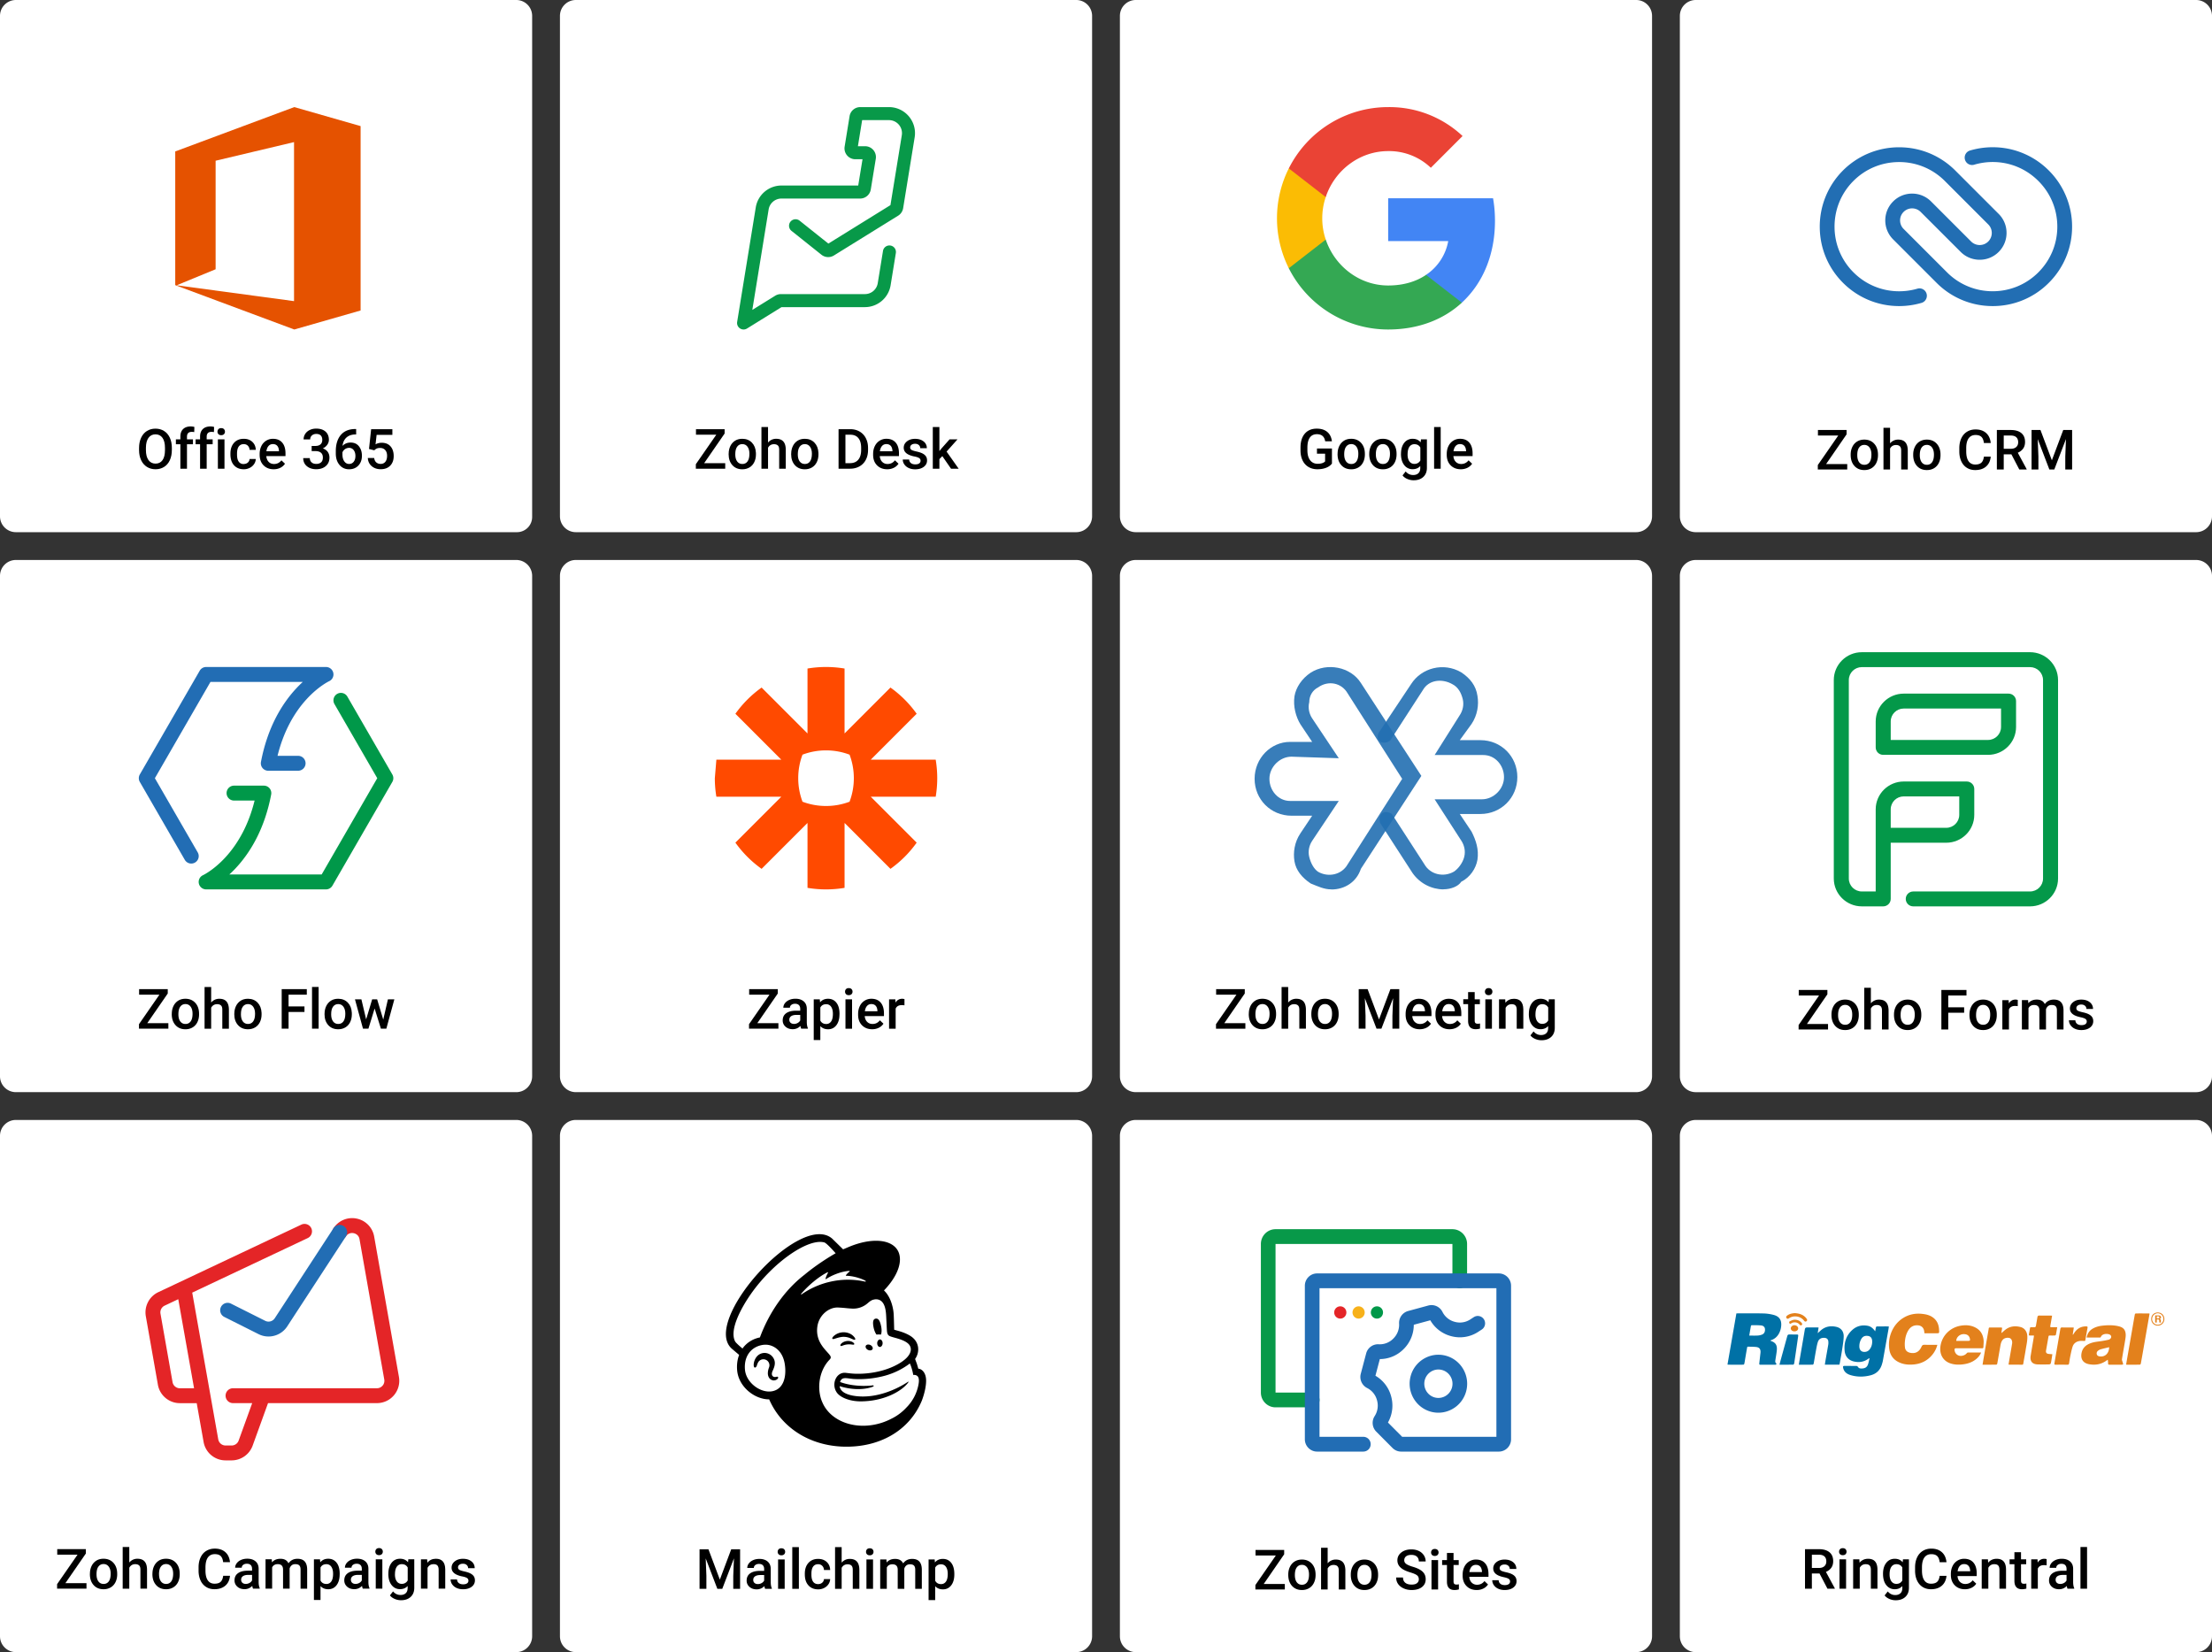 <svg version="1.1" id="Layer_1" xmlns="http://www.w3.org/2000/svg" x="0" y="0" viewBox="0 0 520 388.371" style="enable-background:new 0 0 520 388.371" xml:space="preserve"><rect x="0" y="0" width="520" height="388.371" fill="#333333" stroke="none"/><style>.st0{fill:#fff}.st2{fill:#089949}.st7{opacity:.9;fill:#236fb2;enable-background:new}.st9{fill:#226db4}.st11{fill:#009849}.st13{fill:#049849}.st16{fill:#0071a6}.st17{fill:#e3811c}</style><path class="st0" d="M121.54 125.099H3.734A3.734 3.734 0 0 1 0 121.365V3.734A3.734 3.734 0 0 1 3.734 0h117.63a3.734 3.734 0 0 1 3.734 3.734v117.797a3.568 3.568 0 0 1-3.568 3.568h.01z"/><path d="M40.398 105.777c0 .911-.159 1.708-.472 2.396-.314.687-.766 1.216-1.349 1.582-.583.367-1.26.553-2.02.553-.753 0-1.424-.184-2.013-.553s-1.046-.892-1.366-1.573-.485-1.466-.488-2.354v-.523c0-.906.161-1.706.482-2.399s.775-1.225 1.36-1.592c.585-.367 1.256-.553 2.013-.553.757 0 1.428.182 2.013.545s1.036.887 1.356 1.57c.32.683.481 1.478.485 2.384l-.001.517zm-1.615-.486c0-1.03-.194-1.819-.584-2.368-.39-.549-.941-.823-1.655-.823-.697 0-1.244.274-1.637.822-.394.548-.595 1.319-.603 2.319v.536c0 1.021.199 1.811.597 2.368.399.556.949.836 1.655.836.715 0 1.264-.273 1.651-.817.387-.544.577-1.341.577-2.387l-.001-.486z"/><path id="S_2_" d="M42.402 110.179v-5.756h-1.053v-1.148h1.053v-.632c0-.766.213-1.357.639-1.774s1.021-.625 1.787-.625c.293.003.584.041.868.115l-.037 1.214a3.115 3.115 0 0 0-.594-.051c-.74 0-1.111.381-1.111 1.143v.612h1.404v1.148h-1.404v5.756l-1.552-.002z"/><path id="S_1_" d="M47.035 110.179v-5.756h-1.053v-1.148h1.053v-.632c0-.766.213-1.357.639-1.774.426-.416 1.021-.625 1.787-.625.293.003.584.041.868.115l-.037 1.214a3.115 3.115 0 0 0-.594-.051c-.74 0-1.111.381-1.111 1.143v.612h1.404v1.148h-1.404v5.756l-1.552-.002z"/><path d="M51.126 101.475c0-.24.075-.439.227-.597s.367-.238.647-.238.498.079.651.238.23.358.23.597-.077.432-.23.588-.37.233-.651.233-.497-.078-.647-.233a.816.816 0 0 1-.227-.588zm1.646 8.705h-1.55v-6.905h1.55v6.905zm4.525-1.111c.387 0 .71-.112.963-.338.247-.209.396-.513.409-.836h1.461a2.29 2.29 0 0 1-.402 1.203 2.654 2.654 0 0 1-1.021.883 3.05 3.05 0 0 1-1.4.327c-.965 0-1.731-.313-2.297-.938-.566-.625-.84-1.489-.84-2.591v-.159c0-1.051.28-1.892.842-2.523.562-.631 1.328-.949 2.297-.949.822 0 1.491.239 2.007.719s.789 1.107.814 1.886h-1.461a1.434 1.434 0 0 0-.405-.977c-.252-.256-.576-.373-.967-.373-.502 0-.889.181-1.161.546s-.411.915-.415 1.655v.249c0 .749.135 1.307.405 1.675.27.368.661.56 1.172.56l-.001-.019zm7.046 1.239c-.983 0-1.779-.31-2.39-.928-.611-.618-.915-1.444-.915-2.474v-.191c0-.689.134-1.304.399-1.848a3.047 3.047 0 0 1 1.12-1.266 2.985 2.985 0 0 1 1.609-.453c.94 0 1.666.299 2.18.9.513.601.768 1.449.768 2.547v.625h-4.512c.047.56.237 1.021.56 1.354.323.332.747.498 1.26.498.71 0 1.288-.288 1.736-.862l.836.797a2.783 2.783 0 0 1-1.107.962c-.463.229-.98.34-1.554.34l.01-.001zm-.185-5.916c-.426 0-.769.149-1.031.448-.261.299-.429.713-.501 1.244h2.955v-.115c-.034-.519-.173-.912-.415-1.178-.242-.265-.579-.398-1.008-.399zm9.108.434h.945c.467-.005.854-.128 1.132-.37s.418-.594.418-1.053c0-.443-.116-.786-.347-1.031-.232-.245-.586-.368-1.064-.368-.416 0-.759.121-1.027.36s-.401.555-.401.934h-1.55c0-.467.127-.911.38-1.302s.605-.696 1.06-.915a3.47 3.47 0 0 1 1.522-.329c.927 0 1.656.233 2.185.698s.795 1.114.795 1.944a1.974 1.974 0 0 1-.4 1.178 2.503 2.503 0 0 1-1.031.833c.511.175.899.448 1.165.823s.399.822.399 1.341c0 .835-.287 1.497-.859 1.991-.572.494-1.326.74-2.256.74-.893 0-1.624-.238-2.196-.715-.571-.477-.855-1.12-.855-1.902h1.55c0 .409.136.74.411.995.274.255.642.373 1.107.373.481 0 .859-.128 1.136-.373.277-.246.415-.625.415-1.12 0-.495-.145-.866-.434-1.12s-.719-.396-1.288-.396h-.913v-1.226l.001.01zm10.459-3.981v1.283h-.191c-.868.013-1.562.252-2.082.715-.52.463-.828 1.12-.934 1.972.498-.523 1.134-.784 1.908-.784.822 0 1.469.28 1.942.868.473.588.712 1.326.712 2.241 0 .945-.278 1.708-.833 2.295s-1.285.878-2.186.878c-.927 0-1.68-.343-2.255-1.027-.575-.684-.865-1.582-.865-2.693v-.529c0-1.629.397-2.905 1.189-3.83.793-.924 1.935-1.384 3.424-1.384h.161l.01-.005zm-1.666 4.434a1.694 1.694 0 0 0-1.557 1.054v.472c0 .689.145 1.237.434 1.643.289.406.654.609 1.123.609.47 0 .823-.173 1.092-.517.269-.344.401-.797.401-1.359 0-.562-.136-1.019-.409-1.372a1.297 1.297 0 0 0-1.084-.53zm4.684.294.504-4.685h4.991v1.341h-3.702l-.255 2.222c.429-.247.915-.37 1.456-.37.885 0 1.573.283 2.065.84.492.557.747 1.328.747 2.284 0 .945-.273 1.696-.817 2.256-.544.56-1.291.838-2.241.838-.84 0-1.556-.243-2.116-.724s-.863-1.12-.909-1.912h1.499c.059.451.221.797.485 1.027.264.23.607.361 1.033.361.467 0 .848-.171 1.114-.511.266-.34.399-.803.399-1.4 0-.566-.147-1.014-.441-1.344-.294-.33-.697-.495-1.214-.495-.28 0-.519.037-.715.112-.196.075-.409.22-.639.439l-1.237-.308-.007.029z"/><path d="M69.18 25.174 41.195 35.6v31.428L69.18 77.454l15.591-4.468V29.642L69.18 25.174zm-.057 45.613-27.596-3.724 9.161-3.77V37.782l18.435-4.378v37.383z" style="fill:#e55200"/><path class="st0" d="M252.998 125.099h-117.63a3.734 3.734 0 0 1-3.734-3.734V3.734A3.734 3.734 0 0 1 135.368 0h117.63a3.734 3.734 0 0 1 3.734 3.734v117.63a3.734 3.734 0 0 1-3.734 3.735z"/><path id="W_3_" d="M165.522 108.878h4.965v1.302h-6.908v-1.057l4.805-6.933h-4.773v-1.302h6.733v1.021l-4.812 6.968h-.01z"/><path id="X_3_" d="M171.298 106.663c0-.677.134-1.286.401-1.828s.654-.96 1.12-1.251c.467-.291 1.043-.437 1.671-.437.932 0 1.688.299 2.269.9.581.601.894 1.396.941 2.387l.007.373c0 .682-.131 1.288-.392 1.825s-.635.952-1.123 1.244-1.05.441-1.688.441c-.974 0-1.755-.325-2.339-.973-.583-.648-.878-1.512-.878-2.595v-.078l.011-.008zm1.55.135c0 .71.147 1.267.441 1.669.294.402.702.603 1.225.603.523 0 .931-.205 1.223-.612.292-.407.437-1.006.437-1.792 0-.698-.149-1.251-.45-1.659-.301-.408-.708-.612-1.223-.612-.506 0-.908.201-1.206.603-.298.401-.447 1.001-.447 1.8z"/><path id="Y_2_" d="M180.558 104.027a2.423 2.423 0 0 1 1.921-.88c1.472 0 2.218.84 2.241 2.521v4.512h-1.55v-4.453c0-.467-.093-.814-.31-1.011s-.51-.297-.909-.297c-.622 0-1.085.276-1.4.831v4.933H179v-9.803h1.55v3.65l.008-.003z"/><path id="Z_2_" d="M185.995 106.663c0-.677.134-1.286.401-1.828s.654-.96 1.12-1.251c.467-.291 1.042-.437 1.671-.437.932 0 1.688.299 2.269.9.581.601.894 1.396.941 2.387l.007.373c0 .682-.131 1.288-.392 1.825s-.635.952-1.123 1.244-1.049.441-1.688.441c-.975 0-1.755-.325-2.339-.973-.583-.648-.878-1.512-.878-2.595v-.078l.011-.008zm1.551.135c0 .71.147 1.267.441 1.669.294.402.702.603 1.225.603s.931-.205 1.214-.612.437-1.006.437-1.792c0-.698-.149-1.251-.448-1.659s-.708-.612-1.214-.612-.908.201-1.206.603c-.298.401-.449 1.001-.449 1.8z"/><path d="M197.13 110.179v-9.292h2.745c.822 0 1.55.183 2.186.549a3.75 3.75 0 0 1 1.477 1.557c.349.672.523 1.442.523 2.311v.467c0 .88-.176 1.655-.527 2.323a3.699 3.699 0 0 1-1.498 1.544c-.649.361-1.393.541-2.241.541h-2.675.01zm1.615-7.991v6.688h1.053c.847 0 1.497-.264 1.949-.794s.684-1.288.693-2.278v-.516c0-1.006-.218-1.774-.657-2.306s-1.074-.796-1.908-.796h-1.12l-.01.002z"/><path id="a_2_" d="M208.561 110.308c-.983 0-1.779-.31-2.39-.929-.611-.619-.915-1.443-.915-2.474v-.191c0-.689.133-1.305.399-1.848.265-.543.64-.964 1.12-1.267a2.963 2.963 0 0 1 1.609-.453c.94 0 1.666.299 2.18.9.513.601.768 1.449.768 2.547v.625h-4.512c.047.569.237 1.021.569 1.354.332.332.756.498 1.26.498.71 0 1.288-.288 1.736-.862l.836.797a2.79 2.79 0 0 1-1.107.962 3.46 3.46 0 0 1-1.553.341zm-.185-5.916c-.426 0-.769.149-1.031.448-.261.299-.429.712-.501 1.244h2.955v-.115c-.034-.519-.173-.912-.415-1.176s-.579-.4-1.008-.4v-.001z"/><path d="M216.405 108.303a.704.704 0 0 0-.342-.632c-.228-.145-.604-.273-1.132-.373a5.468 5.468 0 0 1-1.321-.42c-.775-.373-1.161-.917-1.161-1.627 0-.596.252-1.092.753-1.494s1.141-.6 1.914-.6c.825 0 1.494.205 2.002.612.494.377.777.968.762 1.589h-1.55a.953.953 0 0 0-.331-.743c-.221-.198-.515-.297-.88-.297-.34 0-.618.078-.833.236a.746.746 0 0 0-.323.632c0 .238.1.424.299.555.199.132.604.265 1.214.399s1.086.293 1.432.479.604.408.773.667c.169.259.252.574.252.945 0 .622-.257 1.124-.772 1.51-.515.386-1.188.579-2.023.579-.566 0-1.07-.093-1.512-.306a2.482 2.482 0 0 1-1.033-.842 1.997 1.997 0 0 1-.37-1.155h1.506c.021.366.159.648.415.846.256.198.594.297 1.015.297.409 0 .719-.077.932-.233a.72.72 0 0 0 .317-.611v-.013zm5.118-1.083-.689.71v2.253h-1.55v-9.803h1.55v5.655l.485-.607 1.908-2.151h1.863l-2.565 2.878 2.84 4.027h-1.792l-2.05-2.962z"/><path class="st2" d="M174.803 77.454a1.533 1.533 0 0 1-1.512-1.778l4.375-26.921a6.13 6.13 0 0 1 6.048-5.144h18.038l1.008-6.178h-1.682a2.552 2.552 0 0 1-2.52-2.962l1.161-7.153a2.542 2.542 0 0 1 2.52-2.143h6.733c1.8 0 3.501.786 4.667 2.157a6.12 6.12 0 0 1 1.381 4.953l-2.707 16.655a2.557 2.557 0 0 1-1.175 1.761l-15.099 9.353a2.556 2.556 0 0 1-2.935-.174l-7.038-5.61a1.532 1.532 0 1 1 1.91-2.396l6.757 5.386 14.594-9.042 2.67-16.426a3.06 3.06 0 0 0-3.023-3.554h-6.299l-.995 6.132h1.682a2.55 2.55 0 0 1 2.519 2.963l-1.174 7.2a2.544 2.544 0 0 1-2.52 2.142h-18.473a3.053 3.053 0 0 0-3.024 2.572l-3.835 23.603 5.379-3.334c.404-.25.869-.383 1.345-.383h19.74a3.053 3.053 0 0 0 3.024-2.572l1.229-7.558a1.532 1.532 0 1 1 3.024.492l-1.229 7.558a6.13 6.13 0 0 1-6.048 5.144h-19.596l-8.114 5.028a1.537 1.537 0 0 1-.806.229z"/><g><path class="st0" d="M384.632 125.099h-117.63a3.734 3.734 0 0 1-3.734-3.734V3.734A3.734 3.734 0 0 1 267.002 0h117.63a3.734 3.734 0 0 1 3.734 3.734v117.63a3.735 3.735 0 0 1-3.734 3.735z"/><path d="M313.114 108.975c-.336.439-.803.77-1.398.995-.595.225-1.272.338-2.03.338-.779 0-1.468-.177-2.068-.529a3.527 3.527 0 0 1-1.388-1.516c-.326-.657-.495-1.424-.507-2.3v-.728c0-1.404.336-2.502 1.008-3.29.672-.788 1.61-1.184 2.815-1.184 1.033 0 1.855.256 2.465.769.61.513.975 1.251 1.098 2.213h-1.582c-.177-1.12-.828-1.679-1.947-1.679-.723 0-1.272.26-1.651.78-.378.52-.569 1.283-.583 2.287v.713c0 1.002.212 1.779.635 2.334s1.012.84 1.764.84c.825 0 1.413-.187 1.762-.558v-1.809h-1.914v-1.225h3.522v3.559l-.001-.01z"/><path id="Z_1_" d="M314.447 106.663c0-.677.134-1.286.401-1.828s.654-.96 1.12-1.251c.467-.291 1.042-.437 1.671-.437.932 0 1.688.299 2.269.9s.894 1.396.941 2.387l.007.373c0 .682-.131 1.288-.392 1.825-.261.537-.635.952-1.123 1.244s-1.049.441-1.688.441c-.975 0-1.755-.325-2.339-.973-.583-.648-.878-1.512-.878-2.595v-.078l.011-.008zm1.552.135c0 .71.147 1.267.441 1.669.294.402.702.603 1.225.603s.931-.205 1.214-.612c.283-.407.437-1.006.437-1.792 0-.698-.149-1.251-.448-1.659a1.432 1.432 0 0 0-1.214-.612c-.506 0-.908.201-1.206.603-.299.401-.449 1.001-.449 1.8z"/><path d="M321.888 106.663c0-.677.134-1.286.401-1.828s.654-.96 1.12-1.251c.467-.291 1.042-.437 1.68-.437.932 0 1.688.299 2.269.9.581.601.894 1.396.941 2.387l.007.373c0 .682-.131 1.288-.392 1.825a2.876 2.876 0 0 1-1.123 1.244c-.488.292-1.049.441-1.688.441-.975 0-1.755-.325-2.339-.973-.583-.648-.878-1.512-.878-2.595v-.078l.002-.008zm1.55.135c0 .71.147 1.267.441 1.669.294.402.702.603 1.225.603s.931-.205 1.214-.612c.283-.407.437-1.006.437-1.792 0-.698-.149-1.251-.448-1.659a1.428 1.428 0 0 0-1.214-.612c-.506 0-.908.201-1.206.603-.298.401-.449 1.001-.449 1.8zm5.91-.121c0-1.072.252-1.928.747-2.567a2.43 2.43 0 0 1 2.007-.962c.787 0 1.406.274 1.867.823l.07-.696h1.398v6.694c0 .906-.282 1.621-.846 2.144-.564.524-1.324.784-2.281.784-.506 0-1.001-.105-1.494-.316s-.84-.485-1.102-.826l.734-.932c.467.566 1.064.84 1.762.84.515 0 .921-.14 1.219-.418.299-.278.448-.688.448-1.229v-.467c-.448.498-1.042.747-1.787.747a2.418 2.418 0 0 1-1.981-.963c-.513-.653-.77-1.533-.77-2.67l.009.014zm1.545.134c0 .694.14 1.239.425 1.637.263.388.709.613 1.177.597a1.512 1.512 0 0 0 1.4-.803v-3.038c-.293-.523-.753-.784-1.379-.784a1.362 1.362 0 0 0-1.189.607c-.282.405-.425.999-.425 1.788l-.009-.004zm7.786 3.368h-1.55v-9.803h1.55v9.803z"/><path id="a_1_" d="M343.408 110.308c-.983 0-1.779-.31-2.39-.929-.611-.619-.915-1.443-.915-2.474v-.191c0-.689.134-1.305.399-1.848.265-.543.64-.964 1.12-1.267a2.963 2.963 0 0 1 1.609-.453c.94 0 1.666.299 2.18.9.514.601.768 1.449.768 2.547v.625h-4.512c.047.569.237 1.021.569 1.354.332.332.756.498 1.26.498.71 0 1.288-.288 1.736-.862l.836.797a2.79 2.79 0 0 1-1.107.962 3.456 3.456 0 0 1-1.553.341zm-.185-5.916c-.426 0-.769.149-1.031.448-.261.299-.429.712-.501 1.244h2.955v-.115c-.034-.519-.173-.912-.414-1.176-.242-.264-.579-.4-1.008-.4v-.001z"/><path d="M351.441 51.914c0-1.777-.144-3.563-.452-5.311h-24.656V56.67h14.118a12.103 12.103 0 0 1-5.225 7.944v6.53h8.424c4.946-4.554 7.79-11.278 7.791-19.23z" style="fill:#4285f4"/><path d="M326.333 77.454c7.05 0 12.995-2.315 17.326-6.31l-8.424-6.53c-2.343 1.595-5.369 2.496-8.894 2.496-6.82 0-12.601-4.601-14.676-10.786h-8.692v6.733a26.146 26.146 0 0 0 23.36 14.397z" style="fill:#34a853"/><path d="M311.657 56.322a15.656 15.656 0 0 1 0-10.008v-6.733h-8.683a26.164 26.164 0 0 0 0 23.474l8.683-6.733z" style="fill:#fbbc04"/><path d="M326.333 35.519a14.205 14.205 0 0 1 10.028 3.919l7.462-7.462a25.12 25.12 0 0 0-17.49-6.8 26.134 26.134 0 0 0-23.359 14.407l8.683 6.733c2.065-6.197 7.857-10.796 14.676-10.797z" style="fill:#ea4335"/></g><g><path class="st0" d="M384.632 256.733h-117.63a3.734 3.734 0 0 1-3.734-3.734v-117.63a3.734 3.734 0 0 1 3.734-3.734h117.63a3.734 3.734 0 0 1 3.734 3.734v117.63a3.734 3.734 0 0 1-3.734 3.734z"/><path d="M359.41 238.31c0-1.072.252-1.928.756-2.569s1.173-.96 2.007-.96c.787 0 1.406.274 1.858.823l.07-.696h1.398v6.694c0 .906-.282 1.621-.846 2.144s-1.324.784-2.281.784a3.74 3.74 0 0 1-1.494-.317c-.493-.213-.84-.485-1.102-.826l.734-.932c.476.565 1.064.85 1.762.85.515 0 .921-.14 1.219-.418.299-.278.448-.688.448-1.228v-.467c-.448.498-1.042.747-1.787.747-.809 0-1.469-.322-1.981-.963-.513-.641-.77-1.533-.77-2.67l.009.004zm1.545.135c0 .693.14 1.239.425 1.637.285.398.675.597 1.176.597.625 0 1.089-.268 1.4-.803v-3.038c-.293-.523-.753-.784-1.379-.784-.511 0-.907.202-1.189.607-.282.405-.425.999-.425 1.787l-.008-.003z"/><path id="f_2_" d="M287.8 240.513h4.965v1.302h-6.908v-1.058l4.805-6.933h-4.773v-1.302h6.733v1.021l-4.812 6.969-.01.001z"/><path id="g_2_" d="M293.576 238.297c0-.677.134-1.286.401-1.83a3.035 3.035 0 0 1 1.12-1.251c.467-.292 1.043-.437 1.671-.437.932 0 1.688.299 2.269.9s.894 1.395.941 2.387l.007.373c0 .682-.131 1.288-.392 1.825a2.876 2.876 0 0 1-1.123 1.244c-.488.292-1.05.441-1.688.441-.974 0-1.755-.325-2.339-.974-.583-.649-.878-1.512-.878-2.593v-.077l.011-.008zm1.55.135c0 .71.147 1.266.441 1.668.294.402.702.603 1.225.603s.931-.205 1.223-.612c.292-.407.437-1.006.437-1.792 0-.698-.149-1.251-.45-1.659s-.708-.612-1.223-.612c-.506 0-.908.201-1.206.603-.299.401-.447 1.002-.447 1.801z"/><path d="M302.835 235.661a2.423 2.423 0 0 1 1.921-.88c1.472 0 2.219.84 2.241 2.521v4.512h-1.55v-4.453c0-.467-.093-.814-.31-1.012s-.51-.296-.909-.296c-.622 0-1.085.276-1.4.84v4.933h-1.55v-9.803h1.55v3.641l.007-.003zm5.438 2.636c0-.677.134-1.286.401-1.83a3.035 3.035 0 0 1 1.12-1.251c.467-.292 1.042-.437 1.68-.437.932 0 1.688.299 2.269.9s.894 1.395.941 2.387l.007.373c0 .682-.131 1.288-.392 1.825a2.876 2.876 0 0 1-1.123 1.244c-.488.292-1.049.441-1.688.441-.975 0-1.755-.325-2.339-.974-.583-.649-.878-1.512-.878-2.593v-.077l.002-.008zm1.55.135c0 .71.147 1.266.441 1.668s.702.603 1.225.603.931-.205 1.214-.612c.283-.407.437-1.006.437-1.792 0-.698-.149-1.251-.448-1.659a1.428 1.428 0 0 0-1.214-.612c-.506 0-.908.201-1.206.603-.299.401-.449 1.002-.449 1.801zm11.679-5.91 2.679 7.123 2.674-7.123h2.087v9.292h-1.609v-3.062l.159-4.108-2.745 7.16h-1.155l-2.738-7.154.159 4.091v3.062h-1.609v-9.292h2.094l.004.011z"/><path id="h_2_" d="M333.743 241.942c-.983 0-1.779-.31-2.39-.929-.611-.619-.915-1.443-.915-2.472v-.191c0-.689.133-1.305.399-1.848s.64-.964 1.12-1.266a2.963 2.963 0 0 1 1.609-.453c.94 0 1.666.299 2.18.9.514.601.768 1.449.768 2.547v.626h-4.512c.047.56.237 1.021.569 1.354.332.332.756.498 1.26.498.71 0 1.288-.288 1.736-.862l.836.797a2.785 2.785 0 0 1-1.107.96 3.499 3.499 0 0 1-1.553.339zm-.185-5.916c-.426 0-.769.149-1.031.448-.261.299-.429.712-.501 1.244h2.955v-.115c-.034-.52-.173-.912-.414-1.178-.242-.266-.579-.398-1.009-.399z"/><path id="h_1_" d="M340.757 241.942c-.983 0-1.779-.31-2.39-.929-.611-.619-.915-1.443-.915-2.472v-.191c0-.689.134-1.305.399-1.848s.64-.964 1.12-1.266a2.963 2.963 0 0 1 1.609-.453c.94 0 1.666.299 2.18.9.513.601.768 1.449.768 2.547v.626h-4.512c.047.56.237 1.021.569 1.354.332.332.756.498 1.26.498.71 0 1.288-.288 1.736-.862l.836.797a2.785 2.785 0 0 1-1.107.96 3.499 3.499 0 0 1-1.553.339zm-.185-5.916c-.426 0-.769.149-1.031.448-.261.299-.429.712-.501 1.244h2.955v-.115c-.034-.52-.173-.912-.414-1.178s-.58-.398-1.009-.399z"/><path d="M346.673 233.231v1.679h1.219v1.148h-1.219v3.856c0 .263.052.454.156.56.104.106.291.176.56.176.187 0 .359-.021.541-.063v1.2a3.857 3.857 0 0 1-1.021.147c-1.191 0-1.787-.657-1.787-1.972v-3.921h-1.136v-1.148h1.136v-1.679h1.55l.001.017zm2.406-.122a.833.833 0 0 1 .227-.598c.149-.159.367-.238.647-.238s.498.079.651.238.23.358.23.597-.077.432-.23.588c-.153.156-.37.235-.651.235s-.497-.078-.647-.235a.81.81 0 0 1-.227-.587zm1.647 8.705h-1.55v-6.905h1.55v6.905z"/><path id="i_2_" d="m353.852 234.909.045.797c.511-.616 1.181-.924 2.01-.924 1.438 0 2.17.823 2.196 2.47v4.563h-1.55v-4.474c0-.439-.095-.763-.284-.974s-.499-.316-.929-.316c-.625 0-1.092.283-1.398.85v4.914h-1.55v-6.905h1.461l-.001-.001z"/><g><path class="st7" d="M312.984 209.067c-1.731 0-3.124-.697-4.855-1.382-2.079-1.382-3.473-3.124-3.821-5.203-.348-2.079 0-4.506 1.382-6.575l2.776-4.157h-4.855c-4.855 0-8.677-3.821-8.677-8.677 0-4.855 3.821-8.677 8.328-8.677h5.204l-2.776-4.157c-1.046-1.731-1.731-4.157-1.382-6.575.348-2.079 1.731-4.157 3.821-5.552 3.821-2.428 9.36-1.382 11.788 2.428l14.216 21.847-14.216 21.847c-1.034 3.123-3.81 4.854-6.934 4.854l.001-.021zm-9.362-31.196c-2.776 0-5.203 2.428-5.203 5.203 0 2.775 2.079 5.203 4.855 5.203h11.452l-6.248 9.36c-.697 1.046-1.046 2.428-.697 3.821.348 1.382 1.046 2.776 2.079 3.473 2.428 1.382 5.552.697 6.934-1.731l12.833-20.116-12.833-20.116c-1.382-2.428-4.506-3.124-6.934-1.382-1.382.697-2.079 2.079-2.079 3.473-.348 1.382 0 2.776.697 3.821l6.248 9.36-11.104-.369z"/><path class="st7" d="M339.348 209.067c-2.776 0-5.552-1.382-7.272-3.821l-7.631-11.788c-.348-1.046 0-2.079.697-2.428.697-.348 1.731 0 2.079.348l7.631 11.788c1.382 2.428 4.505 3.124 6.934 1.731 1.046-.697 2.079-2.079 2.428-3.473.348-1.382 0-2.776-.697-3.821l-6.26-9.71h11.104c2.776 0 5.204-2.428 5.204-5.203 0-2.775-2.079-5.203-4.855-5.203h-11.452l5.9-9.36c.697-1.046 1.046-2.428.697-3.821-.348-1.382-1.046-2.776-2.428-3.473-2.428-1.382-5.552-1.046-6.934 1.382l-7.631 11.788c-.697.697-1.731.697-2.428.348-.697-.697-.697-1.382-.348-2.079l7.631-11.451c2.428-3.821 7.631-5.203 11.788-2.776 2.079 1.382 3.473 3.124 3.821 5.552.348 2.079 0 4.506-1.382 6.575l-2.776 3.821h4.855c4.855 0 8.677 3.821 8.677 8.677 0 4.855-3.821 8.677-8.677 8.677h-4.855l2.776 4.157c1.046 2.079 1.731 4.157 1.382 6.575-.348 2.079-1.731 4.157-3.821 5.203-.684 1.082-2.426 1.766-4.157 1.766v.019z"/></g></g><g><path class="st0" d="M121.364 388.366H3.734A3.734 3.734 0 0 1 0 384.632v-117.63a3.734 3.734 0 0 1 3.734-3.734h117.63a3.734 3.734 0 0 1 3.734 3.734v117.63a3.733 3.733 0 0 1-3.734 3.734z"/><path id="f_3_" d="M15.365 372.147h4.965v1.302h-6.908v-1.058l4.805-6.933h-4.773v-1.302h6.733v1.021l-4.812 6.969h-.01z"/><path id="g_4_" d="M21.141 369.931c0-.677.134-1.286.401-1.83a3.035 3.035 0 0 1 1.12-1.251c.467-.292 1.043-.437 1.671-.437.932 0 1.688.299 2.269.9s.894 1.395.941 2.387l.007.373c0 .682-.131 1.288-.392 1.825-.261.537-.635.952-1.123 1.244s-1.05.441-1.688.441c-.974 0-1.755-.325-2.339-.974s-.878-1.512-.878-2.593v-.077l.011-.008zm1.549.134c0 .71.147 1.266.441 1.668.294.402.702.603 1.225.603s.931-.205 1.223-.612c.292-.407.437-1.006.437-1.792 0-.698-.149-1.251-.45-1.659s-.708-.612-1.223-.612c-.506 0-.908.201-1.206.603s-.447 1.002-.447 1.801z"/><path d="M30.4 367.296a2.423 2.423 0 0 1 1.921-.88c1.472 0 2.218.84 2.241 2.521v4.512h-1.55v-4.453c0-.467-.093-.814-.31-1.012s-.51-.296-.909-.296c-.622 0-1.085.276-1.4.84v4.933h-1.55v-9.802h1.55v3.641l.007-.004zm5.438 2.635c0-.677.134-1.286.401-1.83a3.035 3.035 0 0 1 1.12-1.251c.467-.292 1.043-.437 1.68-.437.932 0 1.688.299 2.269.9.581.601.894 1.395.934 2.387l.006.373c0 .682-.131 1.288-.392 1.825a2.876 2.876 0 0 1-1.123 1.244c-.488.292-1.05.441-1.688.441-.974 0-1.755-.325-2.339-.974-.583-.649-.878-1.512-.878-2.593v-.077l.01-.008zm1.55.134c0 .71.147 1.266.441 1.668s.702.603 1.225.603c.523 0 .931-.205 1.214-.612s.437-1.006.437-1.792c0-.698-.149-1.251-.45-1.659a1.436 1.436 0 0 0-1.223-.612c-.506 0-.908.201-1.206.603s-.446 1.003-.446 1.802l.008-.001zm16.678.358c-.093.991-.459 1.774-1.098 2.319-.639.545-1.487.834-2.547.834-.74 0-1.4-.175-1.957-.527a3.438 3.438 0 0 1-1.304-1.497c-.305-.656-.467-1.398-.479-2.253v-.868c0-.878.155-1.65.467-2.315.312-.666.747-1.184 1.338-1.544s1.251-.541 2.013-.541c1.027 0 1.85.277 2.476.833s.99 1.342 1.092 2.358h-1.609c-.077-.668-.28-1.148-.584-1.447-.304-.299-.77-.443-1.375-.443-.702 0-1.242.256-1.617.769s-.56 1.266-.579 2.259v.824c0 1.004.179 1.771.54 2.299s.885.794 1.587.794c.635 0 1.12-.143 1.428-.428.308-.285.523-.759.607-1.423h1.61l-.009-.003zm5.417 3.025c-.068-.133-.128-.347-.187-.654a2.42 2.42 0 0 1-1.811.772c-.694 0-1.26-.198-1.697-.594a1.903 1.903 0 0 1-.657-1.468c0-.747.274-1.301.822-1.694s1.328-.59 2.345-.59h.952v-.453c0-.358-.1-.654-.299-.859s-.504-.322-.913-.322c-.353 0-.642.089-.868.264a.82.82 0 0 0-.338.674h-1.55c0-.379.126-.733.376-1.064s.593-.588 1.025-.775c.432-.187.915-.28 1.445-.28.809 0 1.454.204 1.933.609s.728.977.74 1.714v3.114c0 .621.088 1.117.261 1.487v.108h-1.584l.005.011zm-1.704-1.117c.306 0 .595-.075.865-.224.258-.136.47-.345.61-.6v-1.302h-.836c-.574 0-1.006.099-1.296.299a.97.97 0 0 0-.434.85c0 .297.099.535.296.711.196.176.462.265.795.266zm6.108-5.788.045.721c.485-.566 1.148-.84 1.991-.84.934 0 1.555.353 1.895 1.06.502-.707 1.208-1.06 2.119-1.06.761 0 1.328.211 1.699.632.371.421.564 1.042.571 1.863v4.537h-1.55v-4.502c0-.439-.096-.759-.288-.963-.191-.204-.509-.306-.952-.306-.353 0-.642.095-.865.284-.227.196-.39.455-.47.744l.007 4.735h-1.55v-4.544c-.021-.812-.436-1.219-1.244-1.219-.621 0-1.061.252-1.321.759v5.004h-1.55v-6.905H63.887zm15.96 3.532c0 1.068-.243 1.92-.728 2.555-.485.635-1.136.954-1.953.954-.758 0-1.363-.249-1.819-.747v3.274h-1.55v-9.56h1.428l.063.702c.455-.554 1.074-.84 1.867-.84.842 0 1.494.314 1.981.941s.719 1.498.719 2.614v.096l-.008.011zm-1.545-.135c0-.689-.136-1.236-.411-1.64a1.338 1.338 0 0 0-1.176-.607c-.635 0-1.089.261-1.366.784v3.062c.28.536.74.803 1.379.803.464.016.903-.21 1.159-.598.278-.397.417-.999.417-1.808l-.002.004zm6.984 3.508c-.068-.133-.128-.347-.187-.654a2.42 2.42 0 0 1-1.811.772c-.694 0-1.26-.198-1.697-.594a1.903 1.903 0 0 1-.657-1.468c0-.747.274-1.301.822-1.694.548-.393 1.328-.59 2.345-.59h.952v-.453c0-.358-.1-.654-.299-.859-.199-.205-.504-.322-.913-.322-.353 0-.642.089-.868.264a.82.82 0 0 0-.338.674h-1.55c0-.379.126-.733.376-1.064.25-.331.593-.588 1.025-.775.432-.187.915-.28 1.445-.28.808 0 1.454.204 1.933.609.479.405.728.977.74 1.714v3.114c0 .621.088 1.117.261 1.487v.108h-1.584l.005.011zm-1.704-1.117c.306 0 .595-.075.865-.224.258-.136.47-.345.61-.6v-1.302h-.836c-.574 0-1.006.099-1.296.299a.97.97 0 0 0-.434.85c0 .297.099.535.296.711.195.176.463.265.795.266zm4.654-7.587a.833.833 0 0 1 .227-.598c.149-.159.367-.238.647-.238s.498.079.651.238c.153.159.23.358.23.597s-.077.432-.23.588c-.153.156-.37.235-.651.235s-.497-.078-.647-.235a.813.813 0 0 1-.227-.587zm1.646 8.705h-1.55v-6.905h1.55v6.905zm1.416-3.505c0-1.072.252-1.928.747-2.569s1.173-.96 2.007-.96c.787 0 1.406.274 1.867.823l.07-.695h1.398v6.694c0 .906-.282 1.621-.846 2.144s-1.324.784-2.281.784a3.734 3.734 0 0 1-1.494-.317c-.493-.213-.84-.485-1.102-.826l.734-.932c.467.565 1.064.84 1.762.84.515 0 .921-.14 1.219-.418.299-.278.448-.688.448-1.228v-.467c-.448.498-1.042.747-1.787.747-.809 0-1.469-.322-1.981-.963s-.77-1.533-.77-2.67l.009.013zm1.544.135c0 .693.14 1.239.425 1.637.263.388.708.614 1.176.598a1.512 1.512 0 0 0 1.4-.803v-3.038c-.293-.523-.753-.784-1.379-.784a1.362 1.362 0 0 0-1.189.607c-.282.405-.425.999-.425 1.787l-.008-.004z"/><path id="i_3_" d="m100.416 366.543.045.797c.511-.616 1.181-.924 2.01-.924 1.438 0 2.17.823 2.196 2.47v4.563h-1.55v-4.474c0-.439-.095-.763-.284-.974s-.499-.316-.929-.316c-.625 0-1.092.283-1.398.85v4.914h-1.55v-6.905h1.461l-.001-.001z"/><path d="M110.116 371.571a.7.7 0 0 0-.342-.632c-.227-.145-.604-.273-1.132-.373a5.468 5.468 0 0 1-1.321-.42c-.775-.373-1.161-.917-1.161-1.627 0-.598.252-1.094.753-1.494.501-.4 1.141-.6 1.914-.6.825 0 1.494.205 2.002.612.494.377.777.968.762 1.589h-1.55a.955.955 0 0 0-.331-.744c-.221-.198-.515-.296-.88-.296-.34 0-.618.078-.833.236a.746.746 0 0 0-.323.632c0 .238.1.423.299.555.199.133.604.264 1.214.399.61.134 1.086.293 1.432.479.346.186.604.408.773.667s.252.574.252.945c0 .621-.257 1.124-.772 1.509s-1.188.579-2.023.579c-.566 0-1.07-.103-1.512-.306a2.488 2.488 0 0 1-1.033-.842 2 2 0 0 1-.37-1.155h1.507c.021.366.159.647.414.845.256.198.594.297 1.015.297.409 0 .719-.077.932-.233a.719.719 0 0 0 .317-.61l-.003-.012z"/><path d="m93.781 323.67-5.821-32.986a5.22 5.22 0 0 0-4.118-4.231 5.22 5.22 0 0 0-5.449 2.275 1.75 1.75 0 0 0 2.931 1.913c.603-.925 1.543-.814 1.816-.758.274.056 1.181.323 1.373 1.41l5.821 32.986a1.726 1.726 0 0 1-.383 1.429 1.726 1.726 0 0 1-1.34.625H54.779a1.75 1.75 0 1 0 0 3.5h4.508l-3.187 8.806a1.754 1.754 0 0 1-1.646 1.154H53.03c-.85 0-1.574-.607-1.723-1.444l-6.119-34.494 27.152-12.819a1.75 1.75 0 1 0-1.495-3.165l-33.636 15.88a5.263 5.263 0 0 0-2.929 5.659l2.837 16.092a5.241 5.241 0 0 0 5.17 4.338h3.956l1.618 9.119a5.243 5.243 0 0 0 5.169 4.333h1.424a5.267 5.267 0 0 0 4.937-3.463l3.618-9.997h25.603a5.24 5.24 0 0 0 4.022-1.875 5.24 5.24 0 0 0 1.147-4.287zm-51.494 2.671a1.746 1.746 0 0 1-1.723-1.446l-2.837-16.092a1.755 1.755 0 0 1 .976-1.886l3.204-1.513 3.715 20.937h-3.335z" style="fill:#e42527"/><path class="st9" d="M63.129 314.171a5.234 5.234 0 0 1-2.355-.56l-8.06-4.047a1.75 1.75 0 0 1 1.57-3.128l8.06 4.047c.796.4 1.764.139 2.251-.608l13.797-21.148a1.749 1.749 0 0 1 2.422-.509 1.749 1.749 0 0 1 .509 2.422l-13.797 21.148a5.243 5.243 0 0 1-4.397 2.383z"/></g><g><path class="st0" d="M252.998 256.732h-117.63a3.734 3.734 0 0 1-3.734-3.734v-117.63a3.734 3.734 0 0 1 3.734-3.734h117.63a3.734 3.734 0 0 1 3.734 3.734v117.63a3.733 3.733 0 0 1-3.734 3.734z"/><path id="W_2_" d="M178.024 240.512h4.965v1.302h-6.908v-1.057l4.805-6.933h-4.773v-1.302h6.733v1.021l-4.812 6.968h-.01z"/><path d="M188.35 241.814c-.068-.131-.128-.347-.187-.654a2.42 2.42 0 0 1-1.811.772c-.694 0-1.26-.198-1.697-.594a1.903 1.903 0 0 1-.657-1.468c0-.747.274-1.301.82-1.694.546-.393 1.328-.59 2.345-.59h.952v-.453c0-.358-.1-.654-.299-.859-.199-.205-.504-.322-.913-.322-.353 0-.642.089-.868.265a.817.817 0 0 0-.338.672h-1.55a1.72 1.72 0 0 1 .376-1.062c.252-.33.593-.588 1.024-.775.431-.187.915-.28 1.445-.28.809 0 1.453.204 1.932.61.48.406.728.977.74 1.713v3.114c0 .622.087 1.117.261 1.487v.108h-1.582l.007.01zm-1.704-1.117c.306 0 .595-.075.865-.224.258-.136.47-.345.61-.6v-1.302h-.836c-.574 0-1.006.1-1.296.299a.967.967 0 0 0-.434.84c0 .299.099.535.297.711.198.176.463.266.795.266v.01zm10.697-2.256c0 1.068-.243 1.92-.728 2.556-.485.636-1.136.954-1.953.954-.747 0-1.363-.249-1.819-.747v3.274h-1.55v-9.56h1.428l.063.702c.456-.553 1.074-.84 1.867-.84.842 0 1.494.314 1.982.941s.719 1.498.719 2.614v.096l-.009.01zm-1.545-.134c0-.689-.137-1.236-.411-1.64a1.336 1.336 0 0 0-1.177-.606c-.635 0-1.089.261-1.366.784v3.062c.28.536.74.803 1.379.803.464.016.902-.21 1.159-.597.28-.398.417-1.001.417-1.809l-.001.003zm2.859-5.197c0-.24.075-.439.227-.597.152-.159.367-.238.648-.238s.498.079.651.238.23.358.23.597c0 .24-.077.432-.23.588s-.37.233-.651.233-.497-.078-.648-.233-.227-.352-.227-.588zm1.647 8.705h-1.55v-6.905h1.55v6.905zm4.728.127c-.983 0-1.779-.31-2.39-.929-.611-.619-.915-1.443-.915-2.474v-.191c0-.689.134-1.305.399-1.848a2.97 2.97 0 0 1 2.729-1.72c.94 0 1.666.299 2.179.9.513.601.769 1.449.769 2.547v.626h-4.522c.047.56.237 1.021.571 1.354.334.332.754.498 1.26.498.71 0 1.288-.288 1.736-.862l.836.797a2.79 2.79 0 0 1-1.107.962c-.463.229-.98.342-1.554.342l.009-.002zm-.185-5.916c-.426 0-.769.149-1.031.448s-.429.712-.501 1.244h2.955v-.115c-.035-.519-.173-.912-.414-1.176-.242-.264-.579-.4-1.008-.4v-.001zm7.773.299a3.716 3.716 0 0 0-.632-.051c-.71 0-1.189.273-1.436.817v4.724h-1.55v-6.905h1.481l.037.772c.373-.6.893-.9 1.557-.9.221 0 .404.03.549.09l-.006 1.453z"/><path d="M219.963 178.572h-15.26l10.789-10.789a26.354 26.354 0 0 0-2.825-3.338l-.001-.001a26.3 26.3 0 0 0-3.336-2.822l-10.789 10.789v-15.258a26.349 26.349 0 0 0-4.343-.363h-.027c-1.48.001-2.93.127-4.343.363v15.26l-10.789-10.789a26.396 26.396 0 0 0-3.338 2.823l-.004.004a26.32 26.32 0 0 0-2.82 3.335l10.79 10.789h-15.26l-.363 4.366c.001 1.456.122 2.911.363 4.348h15.26l-10.789 10.789a26.312 26.312 0 0 0 6.162 6.162l10.789-10.79v15.258c1.433.241 2.885.362 4.338.363h.037a26.388 26.388 0 0 0 4.338-.363V193.45l10.789 10.789a26.437 26.437 0 0 0 3.337-2.822l.003-.003a26.284 26.284 0 0 0 2.822-3.337l-10.789-10.789h15.26c.241-1.433.362-2.885.363-4.338v-.037a26.28 26.28 0 0 0-.363-4.338l-.001-.003zm-19.243 4.368a15.618 15.618 0 0 1-1.005 5.519 15.62 15.62 0 0 1-5.52 1.005h-.022a15.59 15.59 0 0 1-5.519-1.005 15.625 15.625 0 0 1-1.005-5.52v-.022a15.662 15.662 0 0 1 1.004-5.519 15.605 15.605 0 0 1 5.52-1.005h.022c1.944.001 3.804.358 5.52 1.005a15.642 15.642 0 0 1 1.005 5.519v.023z" style="fill:#ff4a00"/></g><g><path class="st0" d="M121.364 256.733H3.734A3.734 3.734 0 0 1 0 252.999v-117.63a3.734 3.734 0 0 1 3.734-3.734h117.63a3.734 3.734 0 0 1 3.734 3.734v117.63a3.733 3.733 0 0 1-3.734 3.734z"/><path d="M34.613 240.512h4.965v1.302H32.67v-1.057l4.805-6.934h-4.773v-1.302h6.733v1.021l-4.812 6.969h-.01z"/><path id="b_3_" d="M40.388 238.297c0-.677.134-1.286.401-1.828s.654-.96 1.12-1.251c.467-.291 1.043-.439 1.671-.439.932 0 1.688.299 2.269.9.581.601.894 1.396.941 2.387l.007.373c0 .682-.131 1.288-.392 1.825a2.876 2.876 0 0 1-1.123 1.244c-.488.292-1.05.441-1.688.441-.974 0-1.755-.325-2.339-.974s-.878-1.512-.878-2.593v-.077l.011-.008zm1.55.135c0 .71.147 1.267.441 1.668s.702.603 1.225.603c.523 0 .931-.205 1.223-.612.292-.407.437-1.006.437-1.792 0-.697-.149-1.251-.45-1.659s-.708-.612-1.223-.612c-.506 0-.908.202-1.206.603-.299.4-.447 1.002-.447 1.801z"/><path d="M49.648 235.662a2.423 2.423 0 0 1 1.921-.88c1.472 0 2.218.84 2.241 2.521v4.512h-1.55v-4.453c0-.476-.093-.812-.31-1.012-.217-.2-.51-.296-.909-.296-.622 0-1.085.276-1.4.831v4.933h-1.55v-9.803h1.55v3.65l.007-.003z"/><path id="b_2_" d="M55.085 238.297c0-.677.134-1.286.401-1.828s.654-.96 1.12-1.251c.467-.291 1.043-.439 1.671-.439.932 0 1.688.299 2.269.9.581.601.894 1.396.941 2.387l.007.373c0 .682-.131 1.288-.392 1.825s-.635.952-1.123 1.244c-.488.292-1.05.441-1.688.441-.974 0-1.755-.325-2.339-.974-.583-.649-.878-1.512-.878-2.593v-.077l.011-.008zm1.55.135c0 .71.147 1.267.441 1.668.294.401.702.603 1.225.603.523 0 .931-.205 1.223-.612.292-.407.437-1.006.437-1.792 0-.697-.149-1.251-.45-1.659s-.708-.612-1.223-.612c-.506 0-.908.202-1.206.603-.298.4-.447 1.002-.447 1.801z"/><path d="M71.576 237.881h-3.74v3.925h-1.615v-9.292h5.903v1.302h-4.289v2.763h3.74l.001 1.302zm3.325 3.924h-1.55v-9.803h1.55v9.803z"/><path id="b_1_" d="M76.3 238.297c0-.677.134-1.286.401-1.828s.654-.96 1.12-1.251c.467-.291 1.043-.439 1.671-.439.932 0 1.688.299 2.269.9.581.601.894 1.396.941 2.387l.007.373c0 .682-.131 1.288-.392 1.825s-.635.952-1.123 1.244c-.488.292-1.05.441-1.688.441-.974 0-1.755-.325-2.339-.974-.583-.649-.878-1.512-.878-2.593v-.077l.011-.008zm1.55.135c0 .71.147 1.267.441 1.668.294.401.702.603 1.225.603.523 0 .931-.205 1.223-.612.292-.407.437-1.006.437-1.792 0-.697-.149-1.251-.45-1.659-.301-.408-.708-.612-1.223-.612-.506 0-.908.202-1.206.603-.299.4-.447 1.002-.447 1.801z"/><path d="m90.096 239.676 1.098-4.767h1.512l-1.883 6.905h-1.276l-1.481-4.743-1.456 4.743h-1.276l-1.889-6.905h1.512l1.117 4.716 1.417-4.716h1.167l1.436 4.767h.002z"/><path class="st9" d="M44.963 202.998a1.753 1.753 0 0 1-1.52-.876l-10.576-18.316a1.754 1.754 0 0 1 0-1.753l14.081-24.387a1.753 1.753 0 0 1 1.518-.876H76.63c.828 0 1.55.576 1.722 1.386a1.744 1.744 0 0 1-.993 1.961c-.105.05-2.508 1.216-5.213 4.144-1.613 1.745-3.017 3.769-4.176 6.015-1.157 2.244-2.071 4.719-2.726 7.379l4.836-.003h.001a1.753 1.753 0 0 1 .001 3.506l-7.011.005h-.001a1.753 1.753 0 0 1-1.723-2.08c.729-3.843 1.932-7.391 3.575-10.544 1.325-2.542 2.938-4.834 4.794-6.813.5-.533.992-1.016 1.466-1.45H49.479L36.41 182.931l10.07 17.439a1.752 1.752 0 0 1-1.517 2.628z"/><path class="st11" d="M76.63 209.069H48.467c-.828 0-1.55-.576-1.722-1.386a1.744 1.744 0 0 1 .993-1.961c.1-.047 2.505-1.213 5.213-4.143 1.612-1.745 3.017-3.769 4.175-6.014 1.157-2.244 2.071-4.718 2.727-7.378h-4.836a1.753 1.753 0 0 1 0-3.506h7.01a1.753 1.753 0 0 1 1.722 2.08c-.729 3.842-1.932 7.389-3.576 10.541-1.325 2.542-2.938 4.833-4.794 6.812-.5.533-.991 1.015-1.465 1.449h21.703l13.069-22.634-10.061-17.425a1.752 1.752 0 1 1 3.036-1.752l10.567 18.301a1.754 1.754 0 0 1 0 1.753l-14.081 24.387a1.752 1.752 0 0 1-1.517.876z"/></g><g><path class="st0" d="M252.998 388.366h-117.63a3.734 3.734 0 0 1-3.734-3.734v-117.63a3.734 3.734 0 0 1 3.734-3.734h117.63a3.734 3.734 0 0 1 3.734 3.734v117.63a3.734 3.734 0 0 1-3.734 3.734z"/><g transform="matrix(5.378 0 0 5.378 29.999 -193.786)"><g id="g1340_1_"><path id="path1342_1_" vector-effect="none" d="M32.736 94.368a.77.77 0 0 1 .192 0c.035-.079.04-.216.009-.364-.046-.221-.109-.355-.238-.334s-.134.181-.088.402c.028.123.074.23.125.296"/></g><g id="g1346_1_"><path id="path1348_1_" vector-effect="none" d="M31.628 94.543c.093.04.149.067.171.044.014-.015.01-.043-.012-.079a.543.543 0 0 0-.239-.192.65.65 0 0 0-.634.076c-.062.045-.12.108-.112.146.003.012.012.022.034.025.051.006.229-.084.434-.097a.754.754 0 0 1 .358.077"/></g><g id="g1352_1_"><path id="path1354_1_" vector-effect="none" d="M31.442 94.649a.432.432 0 0 0-.229.096c-.036.032-.059.067-.059.092l.009.022.02.008c.027 0 .088-.024.088-.024a.759.759 0 0 1 .387-.04c.061.007.089.011.102-.01.004-.006.009-.019-.003-.038-.028-.049-.149-.126-.315-.106"/></g><g id="g1378_1_"><path id="path1380_1_" vector-effect="none" d="M32.362 95.038c.082.04.172.024.201-.035.029-.06-.013-.14-.095-.181-.082-.04-.172-.024-.201.035-.029.06.013.141.095.181"/></g><g id="g1384_1_"><path id="path1386_1_" vector-effect="none" d="M32.887 94.579c-.066-.001-.121.072-.123.163-.001.091.051.166.117.167s.121-.072.123-.163c.002-.091-.05-.166-.117-.167"/></g><g id="g1390_1_"><path id="path1392_1_" vector-effect="none" d="M28.428 96.221c-.017-.021-.044-.014-.07-.008-.018.004-.039.009-.062.009a.135.135 0 0 1-.113-.057c-.03-.046-.028-.116.005-.195l.016-.035c.053-.119.142-.319.042-.51a.453.453 0 0 0-.346-.252.446.446 0 0 0-.381.137c-.147.162-.17.382-.141.46.01.029.027.036.038.038.025.003.062-.015.085-.077l.007-.02a.613.613 0 0 1 .061-.143.264.264 0 0 1 .369-.077.261.261 0 0 1 .099.314.71.71 0 0 0-.051.279c.017.198.138.277.247.286.106.004.181-.056.199-.099.012-.028.002-.044-.004-.05"/></g><g id="g1396_1_"><path id="path1398_1_" vector-effect="none" d="M34.563 95.859c-.004-.014-.03-.111-.067-.227l-.074-.198a.72.72 0 0 0 .129-.522.658.658 0 0 0-.192-.373c-.115-.12-.349-.244-.678-.336l-.173-.048c-.001-.007-.009-.407-.017-.579a1.97 1.97 0 0 0-.076-.509c-.072-.259-.197-.485-.353-.629.43-.446.699-.937.698-1.359-.001-.811-.997-1.056-2.224-.548l-.26.11-.477-.467c-1.399-1.22-5.772 3.641-4.374 4.822l.306.259c-.079.205-.11.441-.085.694.033.325.2.636.472.877.258.228.597.373.926.373.544 1.254 1.787 2.023 3.245 2.066 1.564.046 2.876-.687 3.426-2.005.036-.092.189-.509.189-.877.001-.371-.208-.524-.341-.524m-6.398.987a.78.78 0 0 1-.145.01c-.472-.013-.982-.438-1.033-.942-.056-.557.229-.986.733-1.088a.87.87 0 0 1 .212-.015c.283.015.699.232.794.848.084.545-.05 1.1-.561 1.187m-.527-2.354c-.314.061-.59.239-.76.485-.101-.084-.29-.248-.323-.311-.27-.513.295-1.51.689-2.073.975-1.392 2.502-2.445 3.209-2.254.115.033.496.474.496.474s-.707.392-1.362.939c-.882.68-1.55 1.668-1.949 2.74m4.957 2.145c.01-.004.017-.016.016-.028a.025.025 0 0 0-.029-.023s-.74.11-1.439-.146c.076-.247.279-.158.585-.133a4.295 4.295 0 0 0 1.411-.152 3.23 3.23 0 0 0 1.055-.525c.109.239.147.502.147.502s.084-.015.155.028c.066.041.115.126.082.346a1.917 1.917 0 0 1-.537 1.052c-.179.193-.396.36-.645.482a2.785 2.785 0 0 1-.421.178c-1.108.362-2.242-.036-2.607-.89a1.346 1.346 0 0 1-.073-.202c-.156-.563-.024-1.238.39-1.664.025-.027.051-.059.051-.099a.17.17 0 0 0-.04-.094c-.145-.21-.646-.567-.545-1.259.072-.497.507-.847.912-.826l.103.006c.176.01.329.033.473.039a.95.95 0 0 0 .717-.239c.087-.072.157-.135.275-.155.012-.002.043-.013.105-.01a.352.352 0 0 1 .177.056c.207.137.236.47.247.714.006.139.023.476.029.572.013.221.071.252.189.291.066.022.127.038.218.063.273.077.436.155.538.255a.341.341 0 0 1 .098.192c.032.235-.183.526-.752.79-.622.289-1.376.362-1.897.304l-.183-.021c-.417-.056-.655.483-.405.852.161.238.601.393 1.04.393 1.008 0 1.782-.43 2.07-.802l.023-.033c.014-.021.002-.033-.015-.021-.235.161-1.281.801-2.399.608 0 0-.136-.022-.26-.071-.099-.038-.305-.133-.33-.345.903.28 1.471.016 1.471.015M29.439 92.587c.347-.401.773-.749 1.156-.945.013-.007.027.008.02.021-.03.055-.089.173-.107.262a.015.015 0 0 0 .024.016c.238-.162.652-.336 1.015-.358.016-.001.023.019.011.029a.866.866 0 0 0-.16.16c-.007.01 0 .025.012.025.255.002.614.091.848.222.016.009.005.04-.013.035a3.452 3.452 0 0 0-1.536.004 3.547 3.547 0 0 0-1.248.551c-.016.012-.034-.008-.022-.022"/></g></g><path d="m166.543 364.193 2.68 7.122 2.674-7.122h2.087v9.292h-1.608v-3.063l.16-4.097-2.744 7.16h-1.155l-2.738-7.154.16 4.091v3.063h-1.608v-9.292h2.092zM179.868 373.485c-.068-.132-.128-.347-.179-.645a2.414 2.414 0 0 1-1.812.772c-.693 0-1.26-.198-1.698-.594a1.9 1.9 0 0 1-.657-1.468c0-.736.273-1.301.82-1.694.547-.393 1.328-.59 2.345-.59h.951v-.453c0-.357-.1-.644-.3-.858-.2-.215-.504-.322-.913-.322-.353 0-.642.088-.868.265a.817.817 0 0 0-.338.673h-1.551c0-.379.125-.733.377-1.063.251-.33.593-.588 1.024-.775s.914-.281 1.445-.281c.808 0 1.453.203 1.934.609.481.406.728.977.74 1.714v3.114c0 .621.087 1.117.262 1.487v.108h-1.582zm-1.703-1.117c.306 0 .594-.074.865-.223.27-.149.473-.349.609-.6v-1.302h-.836c-.574 0-1.006.1-1.296.3-.289.2-.434.483-.434.849 0 .298.099.535.297.712.198.175.463.264.795.264zM182.817 364.786c0-.238.076-.436.227-.594.151-.157.367-.236.648-.236s.498.079.651.236.23.355.23.594a.8.8 0 0 1-.23.584c-.153.155-.37.233-.651.233s-.497-.078-.648-.233a.804.804 0 0 1-.227-.584zm1.646 8.699h-1.551v-6.905h1.551v6.905zM187.801 373.485h-1.551v-9.802h1.551v9.802zM192.326 372.374c.387 0 .708-.113.964-.338.255-.226.392-.504.408-.836h1.461c-.017.43-.151.831-.402 1.203a2.637 2.637 0 0 1-1.021.884c-.43.217-.893.325-1.391.325-.966 0-1.732-.313-2.297-.938s-.849-1.489-.849-2.591v-.16c0-1.051.281-1.892.842-2.524s1.327-.948 2.297-.948c.821 0 1.49.239 2.007.718.517.479.788 1.107.814 1.886h-1.461c-.017-.396-.152-.721-.405-.976s-.575-.383-.967-.383c-.502 0-.889.182-1.161.546s-.411.916-.415 1.656v.249c0 .749.135 1.307.405 1.675.27.368.66.552 1.171.552zM197.859 367.333a2.427 2.427 0 0 1 1.921-.881c1.472 0 2.219.84 2.24 2.521v4.512h-1.551v-4.455c0-.476-.103-.814-.31-1.012-.206-.198-.51-.297-.909-.297-.621 0-1.085.277-1.391.83v4.933h-1.551v-9.802h1.551v3.651zM203.59 364.786c0-.238.076-.436.227-.594.151-.157.367-.236.648-.236s.498.079.651.236c.153.157.23.355.23.594a.8.8 0 0 1-.23.584c-.153.155-.37.233-.651.233s-.497-.078-.648-.233a.8.8 0 0 1-.227-.584zm1.646 8.699h-1.551v-6.905h1.551v6.905zM208.383 366.58l.045.721c.485-.566 1.149-.849 1.991-.849.923 0 1.555.353 1.895 1.059.502-.706 1.208-1.059 2.119-1.059.762 0 1.328.211 1.701.632.372.421.563 1.043.571 1.863v4.537h-1.551v-4.493c0-.438-.096-.759-.287-.964-.191-.204-.508-.306-.951-.306-.353 0-.641.095-.865.284-.223.189-.38.437-.469.743l.006 4.735h-1.551v-4.544c-.021-.813-.436-1.219-1.244-1.219-.621 0-1.062.253-1.321.759v5.003h-1.551v-6.905h1.462zM224.344 370.102c0 1.068-.243 1.92-.728 2.556-.485.636-1.136.954-1.953.954-.757 0-1.363-.249-1.819-.747v3.274h-1.551v-9.56h1.43l.064.702c.455-.553 1.074-.83 1.857-.83.842 0 1.503.314 1.982.941s.718 1.499.718 2.613v.097zm-1.545-.134c0-.689-.137-1.236-.412-1.64-.274-.404-.667-.606-1.177-.606-.634 0-1.089.262-1.366.785v3.063c.281.536.74.804 1.378.804.494 0 .88-.199 1.158-.597.28-.397.419-1 .419-1.809z"/></g><g><path class="st0" d="M516.266 125.1h-117.63a3.734 3.734 0 0 1-3.734-3.734V3.734A3.734 3.734 0 0 1 398.636 0h117.63A3.734 3.734 0 0 1 520 3.734v117.632a3.734 3.734 0 0 1-3.734 3.734z"/><path d="M468.445 71.95a18.549 18.549 0 0 1-13.127-5.399l-.006-.006-10.271-10.271c-1.193-1.199-1.854-2.787-1.848-4.478s.672-3.279 1.877-4.467a6.26 6.26 0 0 1 4.432-1.819h.017c1.68.006 3.256.66 4.443 1.848l9.414 9.414a2.852 2.852 0 0 0 4.009.012 2.85 2.85 0 0 0 .846-2.016c0-.765-.295-1.477-.834-2.016L457.131 42.48a15.099 15.099 0 0 0-10.677-4.385h-.035c-4.119.012-7.966 1.628-10.827 4.553-2.868 2.931-4.403 6.819-4.322 10.938a15.088 15.088 0 0 0 4.548 10.532 15.101 15.101 0 0 0 10.642 4.351c1.466 0 2.92-.209 4.31-.62a1.74 1.74 0 0 1 .985 3.337 18.757 18.757 0 0 1-5.295.765c-4.918 0-9.565-1.9-13.075-5.341-3.511-3.447-5.498-8.041-5.59-12.948a18.662 18.662 0 0 1 1.35-7.386 18.654 18.654 0 0 1 9.912-10.144 18.666 18.666 0 0 1 7.352-1.512h.046c4.947 0 9.611 1.918 13.127 5.393l.006.006 10.266 10.266a6.266 6.266 0 0 1 1.848 4.484 6.29 6.29 0 0 1-1.871 4.472c-2.462 2.439-6.459 2.427-8.91-.023l-9.414-9.408a2.836 2.836 0 0 0-3.992-.012c-.539.533-.84 1.246-.84 2.004s.29 1.477.828 2.01l10.266 10.266a15.089 15.089 0 0 0 10.677 4.385c4.055 0 7.867-1.576 10.735-4.443 2.868-2.868 4.449-6.674 4.455-10.729s-1.576-7.873-4.449-10.746c-2.873-2.873-6.685-4.461-10.741-4.461a15.26 15.26 0 0 0-4.351.632 1.737 1.737 0 1 1-.991-3.331 18.723 18.723 0 0 1 5.347-.776c2.52 0 4.965.492 7.265 1.471a18.56 18.56 0 0 1 5.932 4.009 18.551 18.551 0 0 1 3.997 5.938 18.592 18.592 0 0 1 1.466 7.27 18.555 18.555 0 0 1-5.475 13.185 18.517 18.517 0 0 1-13.191 5.468z" style="fill:#226eb3"/><path d="M429.285 109.082h4.965v1.289h-6.918v-1.047l4.806-6.943h-4.774v-1.302h6.733v1.021l-4.812 6.982zM435.06 106.854c0-.676.134-1.286.402-1.828s.645-.96 1.13-1.251c.485-.291 1.042-.437 1.672-.437.932 0 1.688.3 2.268.9s.894 1.395.942 2.387l.006.364c0 .681-.131 1.289-.393 1.825a2.894 2.894 0 0 1-1.123 1.244c-.487.294-1.049.44-1.688.44-.975 0-1.754-.325-2.339-.973-.584-.649-.877-1.513-.877-2.594v-.077zm1.551.134c0 .711.147 1.267.44 1.669.294.402.702.603 1.225.603.523 0 .931-.204 1.222-.613.292-.408.438-1.006.438-1.793 0-.698-.15-1.251-.45-1.659a1.438 1.438 0 0 0-1.222-.613c-.507 0-.909.201-1.206.603-.298.403-.447 1.003-.447 1.803zM444.321 104.219a2.427 2.427 0 0 1 1.921-.881c1.471 0 2.218.84 2.24 2.521v4.512h-1.551v-4.455c0-.476-.103-.814-.31-1.012-.206-.198-.51-.297-.909-.297-.622 0-1.085.277-1.391.83v4.933h-1.551v-9.803h1.551v3.652zM449.758 106.854c0-.676.134-1.286.402-1.828s.645-.96 1.13-1.251c.485-.291 1.042-.437 1.672-.437.932 0 1.688.3 2.268.9s.894 1.395.942 2.387l.006.364c0 .681-.131 1.289-.393 1.825a2.894 2.894 0 0 1-1.123 1.244c-.487.294-1.049.44-1.688.44-.975 0-1.754-.325-2.339-.973-.584-.649-.877-1.513-.877-2.594v-.077zm1.551.134c0 .711.147 1.267.44 1.669.294.402.702.603 1.225.603.523 0 .931-.204 1.222-.613.292-.408.438-1.006.438-1.793 0-.698-.15-1.251-.45-1.659a1.438 1.438 0 0 0-1.222-.613c-.507 0-.909.201-1.206.603-.299.403-.447 1.003-.447 1.803zM467.984 107.346c-.094.991-.46 1.765-1.098 2.32-.638.555-1.487.833-2.546.833-.74 0-1.392-.175-1.956-.527-.563-.351-.998-.85-1.305-1.497-.306-.647-.466-1.398-.479-2.253v-.868c0-.877.155-1.649.466-2.317.31-.668.756-1.183 1.337-1.544s1.252-.542 2.014-.542c1.025 0 1.851.278 2.476.833s.989 1.341 1.091 2.358h-1.608c-.077-.668-.272-1.15-.584-1.445s-.771-.444-1.375-.444c-.702 0-1.242.257-1.618.77-.377.513-.569 1.266-.577 2.258v.824c0 1.005.18 1.771.539 2.299.36.528.886.792 1.58.792.634 0 1.11-.143 1.43-.428s.521-.759.606-1.423h1.607zM472.841 106.797h-1.8v3.574h-1.615v-9.292h3.267c1.072 0 1.899.241 2.483.722.583.481.874 1.177.874 2.089 0 .622-.15 1.142-.45 1.562-.3.419-.717.742-1.254.968l2.087 3.869v.083h-1.729l-1.863-3.575zm-1.8-1.302h1.659c.544 0 .97-.137 1.276-.412.306-.274.46-.65.46-1.126 0-.498-.141-.883-.425-1.155-.283-.272-.705-.413-1.266-.421h-1.704v3.114zM479.676 101.079l2.68 7.122 2.674-7.122h2.087v9.292h-1.608v-3.063l.16-4.097-2.744 7.16h-1.155l-2.738-7.154.16 4.091v3.063h-1.608v-9.292h2.092z"/></g><g><path class="st0" d="M516.266 256.736h-117.63a3.734 3.734 0 0 1-3.734-3.734V135.37a3.734 3.734 0 0 1 3.734-3.734h117.63A3.734 3.734 0 0 1 520 135.37v117.632a3.734 3.734 0 0 1-3.734 3.734z"/><path d="M424.772 240.717h4.965v1.289h-6.918v-1.047l4.806-6.943h-4.774v-1.302h6.733v1.021l-4.812 6.982zM430.548 238.49c0-.676.134-1.286.402-1.828s.645-.96 1.13-1.251c.485-.291 1.042-.437 1.672-.437.932 0 1.688.3 2.268.9.581.6.894 1.395.942 2.387l.006.364c0 .681-.131 1.289-.393 1.825s-.635.951-1.123 1.244c-.487.294-1.049.44-1.688.44-.975 0-1.754-.325-2.339-.973-.584-.649-.877-1.513-.877-2.594v-.077zm1.551.134c0 .711.147 1.267.44 1.669.294.402.702.603 1.225.603s.931-.204 1.222-.613c.292-.408.438-1.006.438-1.793 0-.698-.15-1.251-.45-1.659a1.438 1.438 0 0 0-1.222-.613c-.507 0-.909.201-1.206.603-.299.402-.447 1.003-.447 1.803zM439.808 235.854a2.427 2.427 0 0 1 1.921-.881c1.471 0 2.218.84 2.24 2.521v4.512h-1.551v-4.455c0-.476-.103-.814-.31-1.012-.206-.198-.51-.297-.909-.297-.622 0-1.085.277-1.391.83v4.933h-1.551v-9.803h1.551v3.652zM445.245 238.49c0-.676.134-1.286.402-1.828s.645-.96 1.13-1.251c.485-.291 1.042-.437 1.672-.437.932 0 1.688.3 2.268.9.581.6.894 1.395.942 2.387l.006.364c0 .681-.131 1.289-.393 1.825s-.635.951-1.123 1.244c-.487.294-1.049.44-1.688.44-.975 0-1.754-.325-2.339-.973-.584-.649-.877-1.513-.877-2.594v-.077zm1.551.134c0 .711.147 1.267.44 1.669.294.402.702.603 1.225.603s.931-.204 1.222-.613c.292-.408.438-1.006.438-1.793 0-.698-.15-1.251-.45-1.659a1.438 1.438 0 0 0-1.222-.613c-.507 0-.909.201-1.206.603-.298.402-.447 1.003-.447 1.803zM461.736 238.069h-3.74v3.938h-1.615v-9.292h5.903v1.302h-4.289v2.763h3.74v1.289zM462.987 238.49c0-.676.134-1.286.402-1.828s.645-.96 1.13-1.251 1.042-.437 1.672-.437c.932 0 1.688.3 2.268.9.581.6.894 1.395.942 2.387l.006.364c0 .681-.131 1.289-.393 1.825s-.635.951-1.123 1.244c-.487.294-1.049.44-1.688.44-.975 0-1.754-.325-2.339-.973-.584-.649-.877-1.513-.877-2.594v-.077zm1.551.134c0 .711.147 1.267.44 1.669.294.402.702.603 1.225.603s.931-.204 1.222-.613c.292-.408.438-1.006.438-1.793 0-.698-.15-1.251-.45-1.659a1.438 1.438 0 0 0-1.222-.613c-.507 0-.909.201-1.206.603-.299.402-.447 1.003-.447 1.803zM474.334 236.518a3.842 3.842 0 0 0-.632-.051c-.711 0-1.19.272-1.436.817v4.723h-1.551v-6.905h1.481l.038.772c.374-.6.893-.9 1.557-.9.221 0 .404.03.549.089l-.006 1.455zM476.772 235.101l.045.721c.485-.566 1.149-.849 1.991-.849.923 0 1.554.353 1.895 1.059.501-.706 1.208-1.059 2.119-1.059.761 0 1.328.211 1.7.632.373.421.562 1.043.572 1.863v4.538h-1.551v-4.493c0-.438-.096-.759-.287-.964s-.509-.306-.951-.306c-.354 0-.642.095-.865.284a1.503 1.503 0 0 0-.469.743l.006 4.735h-1.551v-4.544c-.022-.813-.437-1.219-1.244-1.219-.622 0-1.062.253-1.321.759v5.003h-1.551v-6.905h1.462zM490.556 240.13a.703.703 0 0 0-.342-.632c-.227-.145-.605-.272-1.132-.383-.528-.111-.968-.251-1.321-.421-.775-.374-1.161-.917-1.161-1.627 0-.596.251-1.094.753-1.493.501-.4 1.14-.6 1.915-.6.825 0 1.492.204 2 .613.509.408.763.938.763 1.589h-1.551a.954.954 0 0 0-.332-.743c-.222-.198-.515-.297-.881-.297-.341 0-.618.079-.833.236a.746.746 0 0 0-.322.632c0 .238.099.423.3.555.2.132.604.265 1.213.399.608.134 1.086.294 1.432.479.347.185.604.408.772.667.169.259.253.574.253.945 0 .621-.258 1.124-.772 1.509-.515.385-1.19.578-2.023.578-.566 0-1.07-.102-1.513-.306a2.482 2.482 0 0 1-1.034-.842 1.993 1.993 0 0 1-.37-1.155h1.506c.021.366.16.648.415.846.255.198.594.297 1.015.297.408 0 .718-.077.932-.233a.733.733 0 0 0 .318-.613z"/><g><path class="st13" d="M477.217 153.312h-39.535c-3.634 0-6.591 2.935-6.591 6.541v46.665c0 3.608 2.957 6.541 6.591 6.541h5.024c.975 0 1.766-.784 1.766-1.752v-13.206h13.051c3.634 0 6.591-2.935 6.591-6.541v-6.101c0-.968-.791-1.752-1.766-1.752h-14.815c-3.634 0-6.591 2.935-6.591 6.541v19.309h-3.258c-1.687 0-3.061-1.362-3.061-3.037v-46.665c0-1.675 1.372-3.037 3.061-3.037h39.535c1.687 0 3.061 1.362 3.061 3.037v46.665c0 1.675-1.372 3.037-3.061 3.037h-27.447c-.975 0-1.766.784-1.766 1.752s.791 1.752 1.766 1.752h27.447c3.634 0 6.591-2.935 6.591-6.541v-46.665c-.001-3.608-2.959-6.543-6.593-6.543zm-32.745 36.935c0-1.675 1.372-3.037 3.061-3.037h13.051v4.348c0 1.675-1.372 3.037-3.061 3.037h-13.051v-4.348z"/><path class="st13" d="M473.938 164.801c0-.968-.791-1.752-1.766-1.752h-24.638c-3.634 0-6.591 2.935-6.591 6.541v6.101c0 .968.791 1.752 1.766 1.752h24.638c3.634 0 6.591-2.935 6.591-6.541v-6.101zm-3.532 6.102c0 1.675-1.372 3.037-3.061 3.037h-22.872v-4.348c0-1.675 1.372-3.037 3.061-3.037h22.874v4.348h-.002z"/></g></g><g><path class="st0" d="M384.632 388.368h-117.63a3.734 3.734 0 0 1-3.734-3.734V267.002a3.734 3.734 0 0 1 3.734-3.734h117.63a3.734 3.734 0 0 1 3.734 3.734v117.632a3.734 3.734 0 0 1-3.734 3.734z"/><path d="M297.073 372.349h4.965v1.289h-6.918v-1.047l4.806-6.943h-4.774v-1.302h6.733v1.021l-4.812 6.982zM302.849 370.122c0-.676.134-1.286.402-1.828s.645-.96 1.13-1.251c.485-.291 1.042-.437 1.672-.437.932 0 1.688.3 2.268.9.581.6.894 1.395.942 2.387l.006.364c0 .681-.131 1.289-.393 1.825s-.635.951-1.123 1.244c-.487.294-1.049.44-1.688.44-.975 0-1.754-.325-2.339-.973-.584-.649-.877-1.513-.877-2.594v-.077zm1.55.134c0 .711.147 1.267.44 1.669.294.402.702.603 1.225.603s.931-.204 1.222-.613c.292-.408.438-1.006.438-1.793 0-.698-.15-1.251-.45-1.659a1.438 1.438 0 0 0-1.222-.613c-.507 0-.909.201-1.206.603-.298.402-.447 1.003-.447 1.803zM312.109 367.486a2.427 2.427 0 0 1 1.921-.881c1.471 0 2.218.84 2.24 2.521v4.512h-1.551v-4.455c0-.476-.103-.814-.31-1.012-.206-.198-.51-.297-.909-.297-.622 0-1.085.277-1.391.83v4.933h-1.551v-9.803h1.551v3.652zM317.546 370.122c0-.676.134-1.286.402-1.828s.645-.96 1.13-1.251c.485-.291 1.042-.437 1.672-.437.932 0 1.688.3 2.268.9.581.6.894 1.395.942 2.387l.006.364c0 .681-.131 1.289-.393 1.825s-.635.951-1.123 1.244c-.487.294-1.049.44-1.688.44-.975 0-1.754-.325-2.339-.973-.584-.649-.877-1.513-.877-2.594v-.077zm1.551.134c0 .711.147 1.267.44 1.669.294.402.702.603 1.225.603s.931-.204 1.222-.613c.292-.408.438-1.006.438-1.793 0-.698-.15-1.251-.45-1.659a1.438 1.438 0 0 0-1.222-.613c-.507 0-.909.201-1.206.603-.299.402-.447 1.003-.447 1.803zM333.539 371.245c0-.408-.144-.723-.431-.945-.287-.221-.805-.444-1.553-.67-.749-.226-1.345-.476-1.787-.753-.847-.532-1.27-1.225-1.27-2.08 0-.749.305-1.366.915-1.851.611-.485 1.403-.728 2.378-.728.646 0 1.223.119 1.729.357s.903.578 1.193 1.018c.289.44.434.929.434 1.465h-1.608c0-.485-.152-.865-.457-1.139-.304-.274-.739-.412-1.305-.412-.528 0-.937.113-1.229.338-.291.226-.437.54-.437.945 0 .341.157.625.472.852.315.227.833.449 1.557.664.723.215 1.304.46 1.742.734.438.274.759.589.964.945.204.355.306.771.306 1.248 0 .774-.297 1.39-.891 1.848s-1.399.686-2.415.686c-.673 0-1.29-.124-1.854-.373-.563-.249-1.002-.593-1.315-1.031-.313-.438-.469-.949-.469-1.532h1.615c0 .527.174.936.523 1.225.348.289.849.434 1.5.434.562 0 .984-.114 1.266-.341.286-.228.427-.53.427-.904zM336.423 364.94a.83.83 0 0 1 .226-.594c.151-.157.367-.236.648-.236s.498.079.651.236.23.355.23.594a.8.8 0 0 1-.23.584c-.153.155-.37.233-.651.233s-.497-.078-.648-.233a.809.809 0 0 1-.226-.584zm1.647 8.698h-1.551v-6.905h1.551v6.905zM341.701 365.055v1.678h1.219v1.149h-1.219v3.855c0 .264.052.454.156.571.105.117.291.175.559.175.179 0 .359-.021.542-.064v1.2a3.822 3.822 0 0 1-1.021.147c-1.192 0-1.787-.657-1.787-1.972v-3.912h-1.136v-1.149h1.136v-1.678h1.551zM347.145 373.766c-.983 0-1.78-.31-2.39-.929-.61-.619-.915-1.443-.915-2.473v-.191c0-.689.133-1.305.398-1.848a3.038 3.038 0 0 1 1.12-1.267 2.96 2.96 0 0 1 1.608-.453c.94 0 1.667.3 2.179.9.513.6.769 1.449.769 2.546v.625h-4.512c.046.57.237 1.021.571 1.353.335.332.754.498 1.261.498.71 0 1.289-.287 1.736-.862l.836.798a2.78 2.78 0 0 1-1.108.96 3.444 3.444 0 0 1-1.553.343zm-.185-5.916c-.426 0-.769.149-1.031.447-.262.298-.428.712-.501 1.244h2.955v-.115c-.035-.519-.172-.912-.415-1.177-.242-.266-.579-.399-1.008-.399zM354.988 371.762a.703.703 0 0 0-.342-.632c-.227-.145-.605-.272-1.132-.383-.528-.111-.968-.251-1.321-.421-.775-.374-1.161-.917-1.161-1.627 0-.596.251-1.094.753-1.493.501-.4 1.14-.6 1.915-.6.825 0 1.492.204 2 .613.509.408.763.938.763 1.589h-1.551a.954.954 0 0 0-.332-.743c-.222-.198-.515-.297-.881-.297-.341 0-.618.079-.833.236a.746.746 0 0 0-.322.632c0 .238.099.423.3.555.2.132.604.265 1.213.399.608.134 1.086.294 1.432.479.347.185.604.408.772.667.169.259.253.574.253.945 0 .621-.258 1.124-.772 1.509-.515.385-1.19.578-2.023.578-.566 0-1.07-.102-1.512-.306a2.482 2.482 0 0 1-1.034-.842 1.993 1.993 0 0 1-.37-1.155h1.506c.021.366.16.648.415.846.255.198.594.297 1.015.297.408 0 .718-.078.932-.233a.734.734 0 0 0 .317-.613z"/><g><path class="st2" d="M308.471 330.823h-8.616c-1.901 0-3.446-1.558-3.446-3.473v-34.932c0-1.915 1.546-3.473 3.446-3.473h41.582c1.901 0 3.446 1.558 3.446 3.473v8.665c0 .958-.772 1.737-1.723 1.737s-1.723-.778-1.723-1.737v-8.665h-41.582v34.932h8.616a1.73 1.73 0 0 1 1.723 1.737 1.73 1.73 0 0 1-1.723 1.736z"/><ellipse cx="315.076" cy="308.521" rx="1.435" ry="1.447" style="fill:#e42528"/><ellipse cx="319.384" cy="308.521" rx="1.435" ry="1.447" style="fill:#f7b11a"/><ellipse class="st11" cx="323.692" cy="308.521" rx="1.435" ry="1.447"/><path class="st9" d="M352.35 341.225h-22.965c-.766 0-1.485-.3-2.027-.844l-3.833-3.852a2.925 2.925 0 0 1-.388-3.613l.053-.082a4.543 4.543 0 0 0 .532-3.623l-.018-.063a4.483 4.483 0 0 0-2.26-2.838l-.086-.045a2.919 2.919 0 0 1-1.466-3.322l1.269-4.801a2.89 2.89 0 0 1 2.911-2.146l.096.005a4.434 4.434 0 0 0 3.363-1.329l.045-.045a4.539 4.539 0 0 0 1.327-3.41l-.005-.097a2.91 2.91 0 0 1 2.121-2.94l4.76-1.294a2.876 2.876 0 0 1 3.299 1.468l.046.09a4.477 4.477 0 0 0 2.836 2.273l.059.016a4.449 4.449 0 0 0 3.581-.551l.862-.562a1.715 1.715 0 0 1 2.382.516c.516.805.288 1.88-.512 2.4l-.862.561a7.864 7.864 0 0 1-6.346.988l-.018-.005-.008-.002-.018-.005a7.938 7.938 0 0 1-4.843-3.715l-3.883 1.055a8.038 8.038 0 0 1-2.342 5.671l-.037.037a7.885 7.885 0 0 1-5.601 2.358l-1.036 3.916a7.968 7.968 0 0 1 3.696 4.855l.013.048a8.065 8.065 0 0 1-.767 6.093l3.344 3.36h22.153v-34.933h-41.582v34.932h10.3a1.73 1.73 0 0 1 1.723 1.737 1.73 1.73 0 0 1-1.723 1.737h-10.876c-1.584 0-2.872-1.298-2.872-2.895V302.24c0-1.596 1.288-2.895 2.872-2.895h42.731c1.584 0 2.872 1.298 2.872 2.895v36.09c.001 1.596-1.288 2.895-2.872 2.895z"/><path class="st9" d="M338.14 332.086a6.705 6.705 0 0 1-1.739-.23c-3.603-.967-5.753-4.707-4.794-8.338s4.671-5.798 8.274-4.831c3.603.967 5.753 4.707 4.794 8.338a6.78 6.78 0 0 1-6.535 5.061zm.003-10.157c-1.466 0-2.81.989-3.205 2.482-.47 1.78.583 3.615 2.35 4.089 1.766.474 3.587-.588 4.057-2.368.47-1.78-.583-3.615-2.35-4.089a3.252 3.252 0 0 0-.852-.114zm4.868 4.649z"/></g></g><g><path class="st0" d="M516.266 388.371h-117.63a3.734 3.734 0 0 1-3.734-3.734V267.005a3.734 3.734 0 0 1 3.734-3.734h117.63a3.734 3.734 0 0 1 3.734 3.734v117.632a3.734 3.734 0 0 1-3.734 3.734z"/><path class="st16" d="m406.104 320.741 2.087-11.993c.12-.005.227-.014.334-.014 2.007 0 4.016-.028 6.022.018.789.018 1.592.136 2.357.332 1.397.357 1.96 1.232 1.814 2.668a4.412 4.412 0 0 1-.562 1.792c-.405.7-.972 1.2-1.74 1.465-.07.024-.138.057-.272.112.143.069.232.12.326.156.958.368 1.35.963 1.222 2.192-.079.758-.224 1.509-.332 2.264-.038.262-.082.53.183.729.049.037.068.171.041.235-.023.055-.132.104-.203.105-1.187.006-2.373.001-3.56.007-.227.001-.261-.128-.243-.3.073-.681.152-1.362.227-2.042.025-.231.064-.462.065-.694.003-.671-.306-1.051-1.007-1.132-.625-.072-1.261-.054-1.891-.084-.252-.012-.251.181-.278.333-.146.816-.282 1.634-.421 2.452-.07.414-.128.831-.217 1.241-.019.087-.147.213-.225.214-1.209.011-2.417.004-3.626 0-.019 0-.038-.02-.101-.056zm5.113-6.785c.691 0 1.339.024 1.983-.01.335-.017.68-.097.995-.215.543-.205.787-.709.712-1.35-.052-.444-.368-.765-.945-.815-.714-.062-1.434-.051-2.151-.056-.068-.001-.186.096-.199.163-.138.745-.261 1.493-.395 2.283zM439.4 319.279c-.09.06-.181.118-.269.18-1.02.714-2.154.861-3.332.58-1.307-.311-2.043-1.227-2.161-2.521-.171-1.865.346-3.548 1.759-4.85 1.045-.962 2.31-1.276 3.703-1.005.611.119 1.085.486 1.472.966l.253.314c.066-.36.108-.648.177-.93.02-.081.12-.203.184-.204.93-.013 1.86-.009 2.847-.009-.028.223-.044.414-.077.603-.441 2.493-.882 4.986-1.33 7.478-.047.26-.126.516-.2.771-.392 1.354-1.261 2.257-2.621 2.622-1.568.421-3.156.439-4.723-.013-.816-.236-1.498-.676-1.756-1.563-.024-.084-.035-.172-.052-.258-.051-.257.043-.357.315-.354.943.012 1.886-.003 2.828.014.12.002.284.106.347.21.19.314.493.388.8.386.806-.006 1.319-.236 1.579-1.004.151-.444.236-.91.351-1.366a2.058 2.058 0 0 0-.094-.047zm-.545-5.263c-.579-.026-1.006.241-1.291.722a3.301 3.301 0 0 0-.457 1.941c.041.598.409 1.025.932 1.095.605.081 1.118-.107 1.497-.597.416-.538.587-1.168.582-1.833-.006-.883-.452-1.328-1.263-1.328zM427.518 312.066l-.211 1.322.676-.606c1.07-.963 2.326-1.185 3.689-.881 1.118.249 1.785 1.086 1.748 2.306-.028.923-.186 1.845-.326 2.761-.178 1.169-.395 2.333-.599 3.498-.019.107-.057.21-.09.326h-3.419c.084-.516.161-1.023.249-1.528.185-1.068.383-2.133.559-3.202.039-.238.034-.488.012-.73-.047-.521-.373-.816-.898-.843-.805-.042-1.346.26-1.583 1.033-.22.714-.335 1.462-.472 2.2-.173.935-.316 1.875-.488 2.81-.019.101-.139.262-.215.263-1.073.017-2.146.012-3.278.012.066-.404.122-.769.185-1.133.387-2.255.783-4.509 1.16-6.766.145-.866.126-.87.985-.87.643 0 1.286-.001 1.93.001.121 0 .239.016.386.027z"/><path class="st17" d="M470.556 313.328c.247-.217.49-.438.742-.649 1.107-.928 2.377-1.074 3.724-.722.913.239 1.486 1.054 1.555 2.023.078 1.089-.191 2.134-.356 3.191-.174 1.113-.388 2.221-.576 3.332-.029.17-.056.3-.269.299-1.02-.004-2.041-.002-3.061-.005-.04 0-.08-.025-.147-.048.118-.691.234-1.375.352-2.057.163-.947.334-1.894.489-2.842.092-.567-.132-1.111-.5-1.277-.512-.231-1.327-.063-1.689.356-.355.41-.477.917-.567 1.433-.244 1.393-.481 2.788-.734 4.18-.018.096-.142.247-.218.248-1.063.016-2.125.011-3.241.011.095-.574.181-1.114.274-1.653.367-2.135.727-4.271 1.108-6.404.134-.751-.039-.691.775-.692.699-.001 1.398-.002 2.096.001.346.001.375.047.312.396-.051.28-.092.562-.137.843.02.013.044.025.068.036zM482.409 309.275c-.138.794-.268 1.553-.403 2.312-.067.375-.056.395.333.398.408.004.815.001 1.279.001-.109.63-.201 1.214-.32 1.792-.015.071-.172.155-.266.159a16.73 16.73 0 0 1-1.164.005c-.185-.004-.276.05-.31.25-.184 1.101-.386 2.198-.575 3.298-.076.442.116.708.559.768.294.04.591.054.931.083-.09.563-.168 1.115-.267 1.664-.13.716-.138.725-.867.735-.762.011-1.525.014-2.286-.006-1.305-.034-1.89-.749-1.679-2.042.242-1.482.496-2.963.744-4.444.014-.084.013-.17.023-.305-.323 0-.619-.011-.914.003-.227.011-.304-.082-.266-.295.085-.478.18-.955.248-1.436.027-.194.122-.235.288-.232.233.005.467-.012.698.004.261.018.38-.09.42-.346.104-.654.234-1.305.334-1.96.047-.308.155-.448.505-.436.853.029 1.707.009 2.561.01.118.002.236.013.394.02zM499.811 320.754c.134-.78.267-1.561.403-2.342l1.166-6.691c.159-.914.31-1.83.479-2.742.017-.089.141-.226.216-.226 1.052-.011 2.105-.002 3.157.004.018 0 .037.022.088.056l-.289 1.669c-.389 2.23-.777 4.461-1.167 6.691-.197 1.131-.392 2.263-.603 3.392-.017.09-.153.226-.235.227-1.031.015-2.061.009-3.092.007-.028-.001-.059-.022-.123-.045zM487.514 312.077l-.255 1.639.078.036c.062-.092.127-.181.185-.276.671-1.093 1.612-1.708 2.929-1.682.261.005.335.105.292.343-.177.967-.359 1.934-.521 2.904-.038.231-.168.174-.31.174-.373.001-.755-.038-1.117.03-.748.139-1.32.577-1.559 1.3-.238.72-.382 1.472-.54 2.217-.119.561-.197 1.132-.286 1.699-.038.238-.126.355-.405.349-.92-.02-1.841-.016-2.761-.003-.264.004-.332-.094-.29-.336.466-2.689.93-5.379 1.391-8.069.041-.239.128-.362.406-.356.82.018 1.641.006 2.462.007.085.001.171.014.301.024z"/><path class="st16" d="M418.316 320.806c.113-.427.213-.819.321-1.208.509-1.845 1.025-3.687 1.523-5.534.073-.271.189-.379.476-.368.576.021 1.153.004 1.73.007.367.002.4.041.347.409-.156 1.095-.314 2.189-.472 3.284-.15 1.04-.296 2.081-.461 3.118-.017.107-.144.279-.222.28-1.062.018-2.126.012-3.242.012z"/><path class="st17" d="M421.921 308.675c.973.068 1.88.298 2.571 1.053.082.089.156.187.226.286.148.212.157.422-.07.578-.235.162-.41.04-.561-.157-.81-1.053-2.401-1.31-3.515-.563-.209.14-.408.205-.582-.017-.185-.236-.078-.433.131-.596.529-.414 1.153-.534 1.8-.584zM508.797 310.077c-.004.877-.684 1.545-1.565 1.54-.867-.006-1.531-.693-1.525-1.581.006-.864.669-1.511 1.55-1.511.894.001 1.545.657 1.54 1.552zm-.221.012c.005-.769-.572-1.368-1.322-1.372-.719-.005-1.328.607-1.331 1.337a1.332 1.332 0 0 0 1.311 1.349 1.32 1.32 0 0 0 1.342-1.314z"/><path class="st17" d="M420.862 311.2c-.095-.075-.245-.136-.257-.217-.017-.12.028-.332.109-.368.356-.162.729-.368 1.104-.384.617-.026 1.205.165 1.642.658.153.173.311.374.096.577-.218.206-.385.048-.546-.143-.414-.492-1.267-.624-1.826-.301-.094.054-.189.105-.322.178zM421.835 312.964c-.466-.003-.822-.28-.856-.666-.031-.35.327-.721.736-.762.494-.049.923.222.992.626.075.44-.323.805-.872.802zM490.529 314.413c.193-1.009.704-1.701 1.546-2.155.683-.368 1.425-.554 2.186-.637 1.237-.135 2.476-.155 3.701.12 1.11.249 1.637.752 1.741 1.8.052.518-.046 1.058-.13 1.579-.236 1.462-.514 2.917-.738 4.381-.037.245.114.519.179.78.035.142.102.288.089.425-.004.043-.222.092-.343.093-.932.008-1.864-.005-2.795.01-.274.004-.412-.049-.396-.361.013-.25-.039-.504-.068-.823-.143.097-.256.17-.365.247-1.231.867-2.606 1.082-4.051.811-1.455-.273-2.057-1.299-1.723-2.748.251-1.093.974-1.731 1.959-2.134.85-.347 1.76-.414 2.657-.544.567-.082 1.13-.199 1.691-.32a.92.92 0 0 0 .403-.216c.384-.351.285-.847-.197-1.034-.679-.264-1.735-.124-2.003.593-.022.057-.112.127-.17.127-1.042.008-2.082.006-3.173.006zm5.296 2.273c-.677.166-1.332.31-1.976.493a1.908 1.908 0 0 0-.664.356c-.239.197-.359.481-.274.801.08.303.319.45.604.499 1.273.222 2.277-.631 2.31-2.149zM465.726 317.93c-.277.701-.713 1.192-1.239 1.608-.952.753-2.058 1.089-3.252 1.206-.937.092-1.855.048-2.75-.257-1.694-.577-2.546-2.109-2.34-3.885.289-2.494 2.18-4.516 4.748-4.963 1.253-.218 2.474-.137 3.61.492 1.133.627 1.679 1.648 1.802 2.895.053.534-.032 1.081-.04 1.622-.004.263-.142.297-.363.296-1.597-.007-3.193-.004-4.79-.004h-1.231c-.356.001-.435.094-.397.46.094.887.892 1.472 1.779 1.303.426-.081.794-.263 1.083-.599.066-.077.173-.165.263-.166 1.018-.012 2.036-.008 3.117-.008zm-5.844-2.733H462.679c.426 0 .494-.089.402-.518-.156-.727-.677-1.091-1.522-1.065-.877.028-1.664.74-1.677 1.583zM455.439 316.125a6.033 6.033 0 0 1-1.172 2.319c-1.145 1.406-2.638 2.15-4.44 2.306-1.272.11-2.498-.021-3.64-.63-1.157-.617-1.834-1.61-2.036-2.879-.443-2.783.733-5.976 3.451-7.544 1.332-.768 2.766-1.014 4.289-.844.825.092 1.618.265 2.325.718.938.601 1.438 1.483 1.583 2.572.045.339.061.684.056 1.025-.001.083-.138.235-.214.236-1.074.016-2.148.011-3.236.011-.027-.203-.048-.387-.078-.57-.12-.741-.654-1.223-1.39-1.295-1.058-.103-1.824.337-2.358 1.224-.448.744-.665 1.57-.756 2.421a6.496 6.496 0 0 0 .006 1.613c.096.651.545 1.045 1.193 1.186 1.23.268 2.146-.197 2.694-1.432.16-.36.351-.454.717-.445.984.024 1.969.008 3.006.008zM507.017 310.152v.733h-.374v-1.674h.703c.428 0 .665.159.665.449 0 .245-.184.35-.317.385.2.059.282.178.282.421v.067c0 .179.012.263.033.353h-.366c-.034-.077-.039-.215-.039-.356v-.06c0-.229-.073-.317-.364-.317h-.223zm0-.213h.239c.272 0 .377-.091.377-.268 0-.152-.103-.246-.341-.246h-.275v.514z"/><g><path d="M427.737 369.882h-1.8v3.574h-1.615v-9.292h3.267c1.072 0 1.9.241 2.483.722.583.481.874 1.177.874 2.089 0 .622-.15 1.142-.449 1.562-.3.419-.718.742-1.254.968l2.087 3.869v.083h-1.73l-1.863-3.575zm-1.8-1.302h1.659c.545 0 .97-.137 1.276-.412.306-.274.46-.65.46-1.126 0-.498-.141-.883-.424-1.155-.284-.272-.706-.413-1.267-.421h-1.704v3.114zM432.332 364.758c0-.238.076-.436.227-.594.15-.157.367-.236.647-.236s.498.079.651.236.23.355.23.594a.8.8 0 0 1-.23.584c-.153.155-.37.233-.651.233s-.497-.078-.647-.233a.803.803 0 0 1-.227-.584zm1.646 8.698h-1.551v-6.905h1.551v6.905zM437.105 366.551l.045.798c.511-.617 1.181-.925 2.01-.925 1.439 0 2.17.823 2.195 2.47v4.563h-1.551v-4.474c0-.438-.095-.763-.284-.973-.19-.211-.499-.316-.929-.316-.625 0-1.091.283-1.398.849v4.914h-1.551v-6.905h1.463zM442.664 369.952c0-1.072.253-1.928.757-2.569.504-.64 1.173-.96 2.007-.96.788 0 1.407.274 1.857.823l.07-.696h1.398v6.695c0 .906-.282 1.621-.845 2.144-.564.523-1.325.785-2.282.785a3.665 3.665 0 0 1-1.483-.316c-.483-.211-.85-.486-1.101-.826l.734-.932c.477.566 1.064.849 1.761.849.515 0 .922-.139 1.219-.418.298-.279.447-.688.447-1.229v-.466c-.447.498-1.042.747-1.787.747-.808 0-1.469-.321-1.981-.964-.515-.641-.771-1.531-.771-2.667zm1.544.134c0 .693.141 1.239.425 1.637.283.398.676.597 1.177.597.625 0 1.089-.268 1.391-.804v-3.038c-.294-.523-.753-.785-1.378-.785-.511 0-.907.202-1.19.606-.284.405-.425 1-.425 1.787zM457.584 370.431c-.093.991-.459 1.765-1.098 2.32-.638.555-1.487.833-2.546.833-.74 0-1.392-.176-1.956-.527-.564-.351-.999-.85-1.306-1.497-.306-.647-.466-1.398-.479-2.253v-.868c0-.877.156-1.649.466-2.317.311-.668.757-1.183 1.337-1.544s1.252-.542 2.013-.542c1.026 0 1.851.278 2.476.833.625.555.989 1.341 1.091 2.358h-1.608c-.077-.668-.271-1.15-.583-1.445-.313-.296-.771-.444-1.376-.444-.702 0-1.241.257-1.617.77-.377.513-.569 1.266-.578 2.258v.824c0 1.005.18 1.771.54 2.299.359.528.886.792 1.579.792.635 0 1.11-.143 1.43-.428s.521-.759.606-1.423h1.609zM461.918 373.584c-.983 0-1.78-.31-2.39-.929-.611-.619-.916-1.443-.916-2.473v-.191c0-.689.133-1.305.399-1.848a3.03 3.03 0 0 1 1.12-1.267 2.962 2.962 0 0 1 1.608-.453c.941 0 1.667.3 2.18.9.512.6.769 1.449.769 2.546v.625h-4.512c.047.57.237 1.021.572 1.353.334.332.754.498 1.26.498.711 0 1.289-.287 1.736-.862l.836.798a2.777 2.777 0 0 1-1.107.96 3.458 3.458 0 0 1-1.555.343zm-.185-5.916c-.425 0-.769.149-1.03.447s-.428.712-.501 1.244h2.955v-.115c-.034-.519-.172-.912-.415-1.177-.243-.266-.579-.399-1.009-.399zM467.33 366.551l.045.798c.511-.617 1.181-.925 2.01-.925 1.439 0 2.17.823 2.195 2.47v4.563h-1.551v-4.474c0-.438-.095-.763-.284-.973-.19-.211-.499-.316-.929-.316-.625 0-1.091.283-1.398.849v4.914h-1.551v-6.905h1.463zM475.103 364.872v1.678h1.219v1.149h-1.219v3.855c0 .264.052.454.157.571.104.117.29.175.558.175.179 0 .36-.021.542-.064v1.2a3.81 3.81 0 0 1-1.021.147c-1.191 0-1.787-.657-1.787-1.972V367.7h-1.136v-1.149h1.136v-1.678h1.551zM481.121 367.968a3.842 3.842 0 0 0-.632-.051c-.71 0-1.189.272-1.436.817v4.723h-1.551v-6.905h1.481l.038.772c.375-.6.893-.9 1.557-.9.222 0 .405.03.549.089l-.006 1.455zM486.035 373.456c-.067-.132-.128-.347-.179-.645a2.412 2.412 0 0 1-1.812.772c-.693 0-1.259-.198-1.698-.594a1.9 1.9 0 0 1-.657-1.468c0-.736.273-1.301.821-1.694.546-.393 1.328-.59 2.345-.59h.951v-.453c0-.357-.099-.644-.3-.858-.2-.215-.504-.322-.913-.322-.353 0-.642.088-.868.265a.82.82 0 0 0-.338.673h-1.551c0-.379.126-.733.377-1.063.252-.33.593-.588 1.025-.775a3.599 3.599 0 0 1 1.445-.281c.809 0 1.453.203 1.934.609.481.406.728.977.74 1.714v3.114c0 .621.088 1.117.262 1.487v.108h-1.584zm-1.704-1.117c.306 0 .594-.074.865-.223.27-.149.473-.349.609-.6v-1.302h-.836c-.574 0-1.006.1-1.296.3-.289.2-.434.483-.434.849 0 .298.099.535.297.712.199.176.463.264.795.264zM490.63 373.456h-1.551v-9.803h1.551v9.803z"/></g></g></svg>